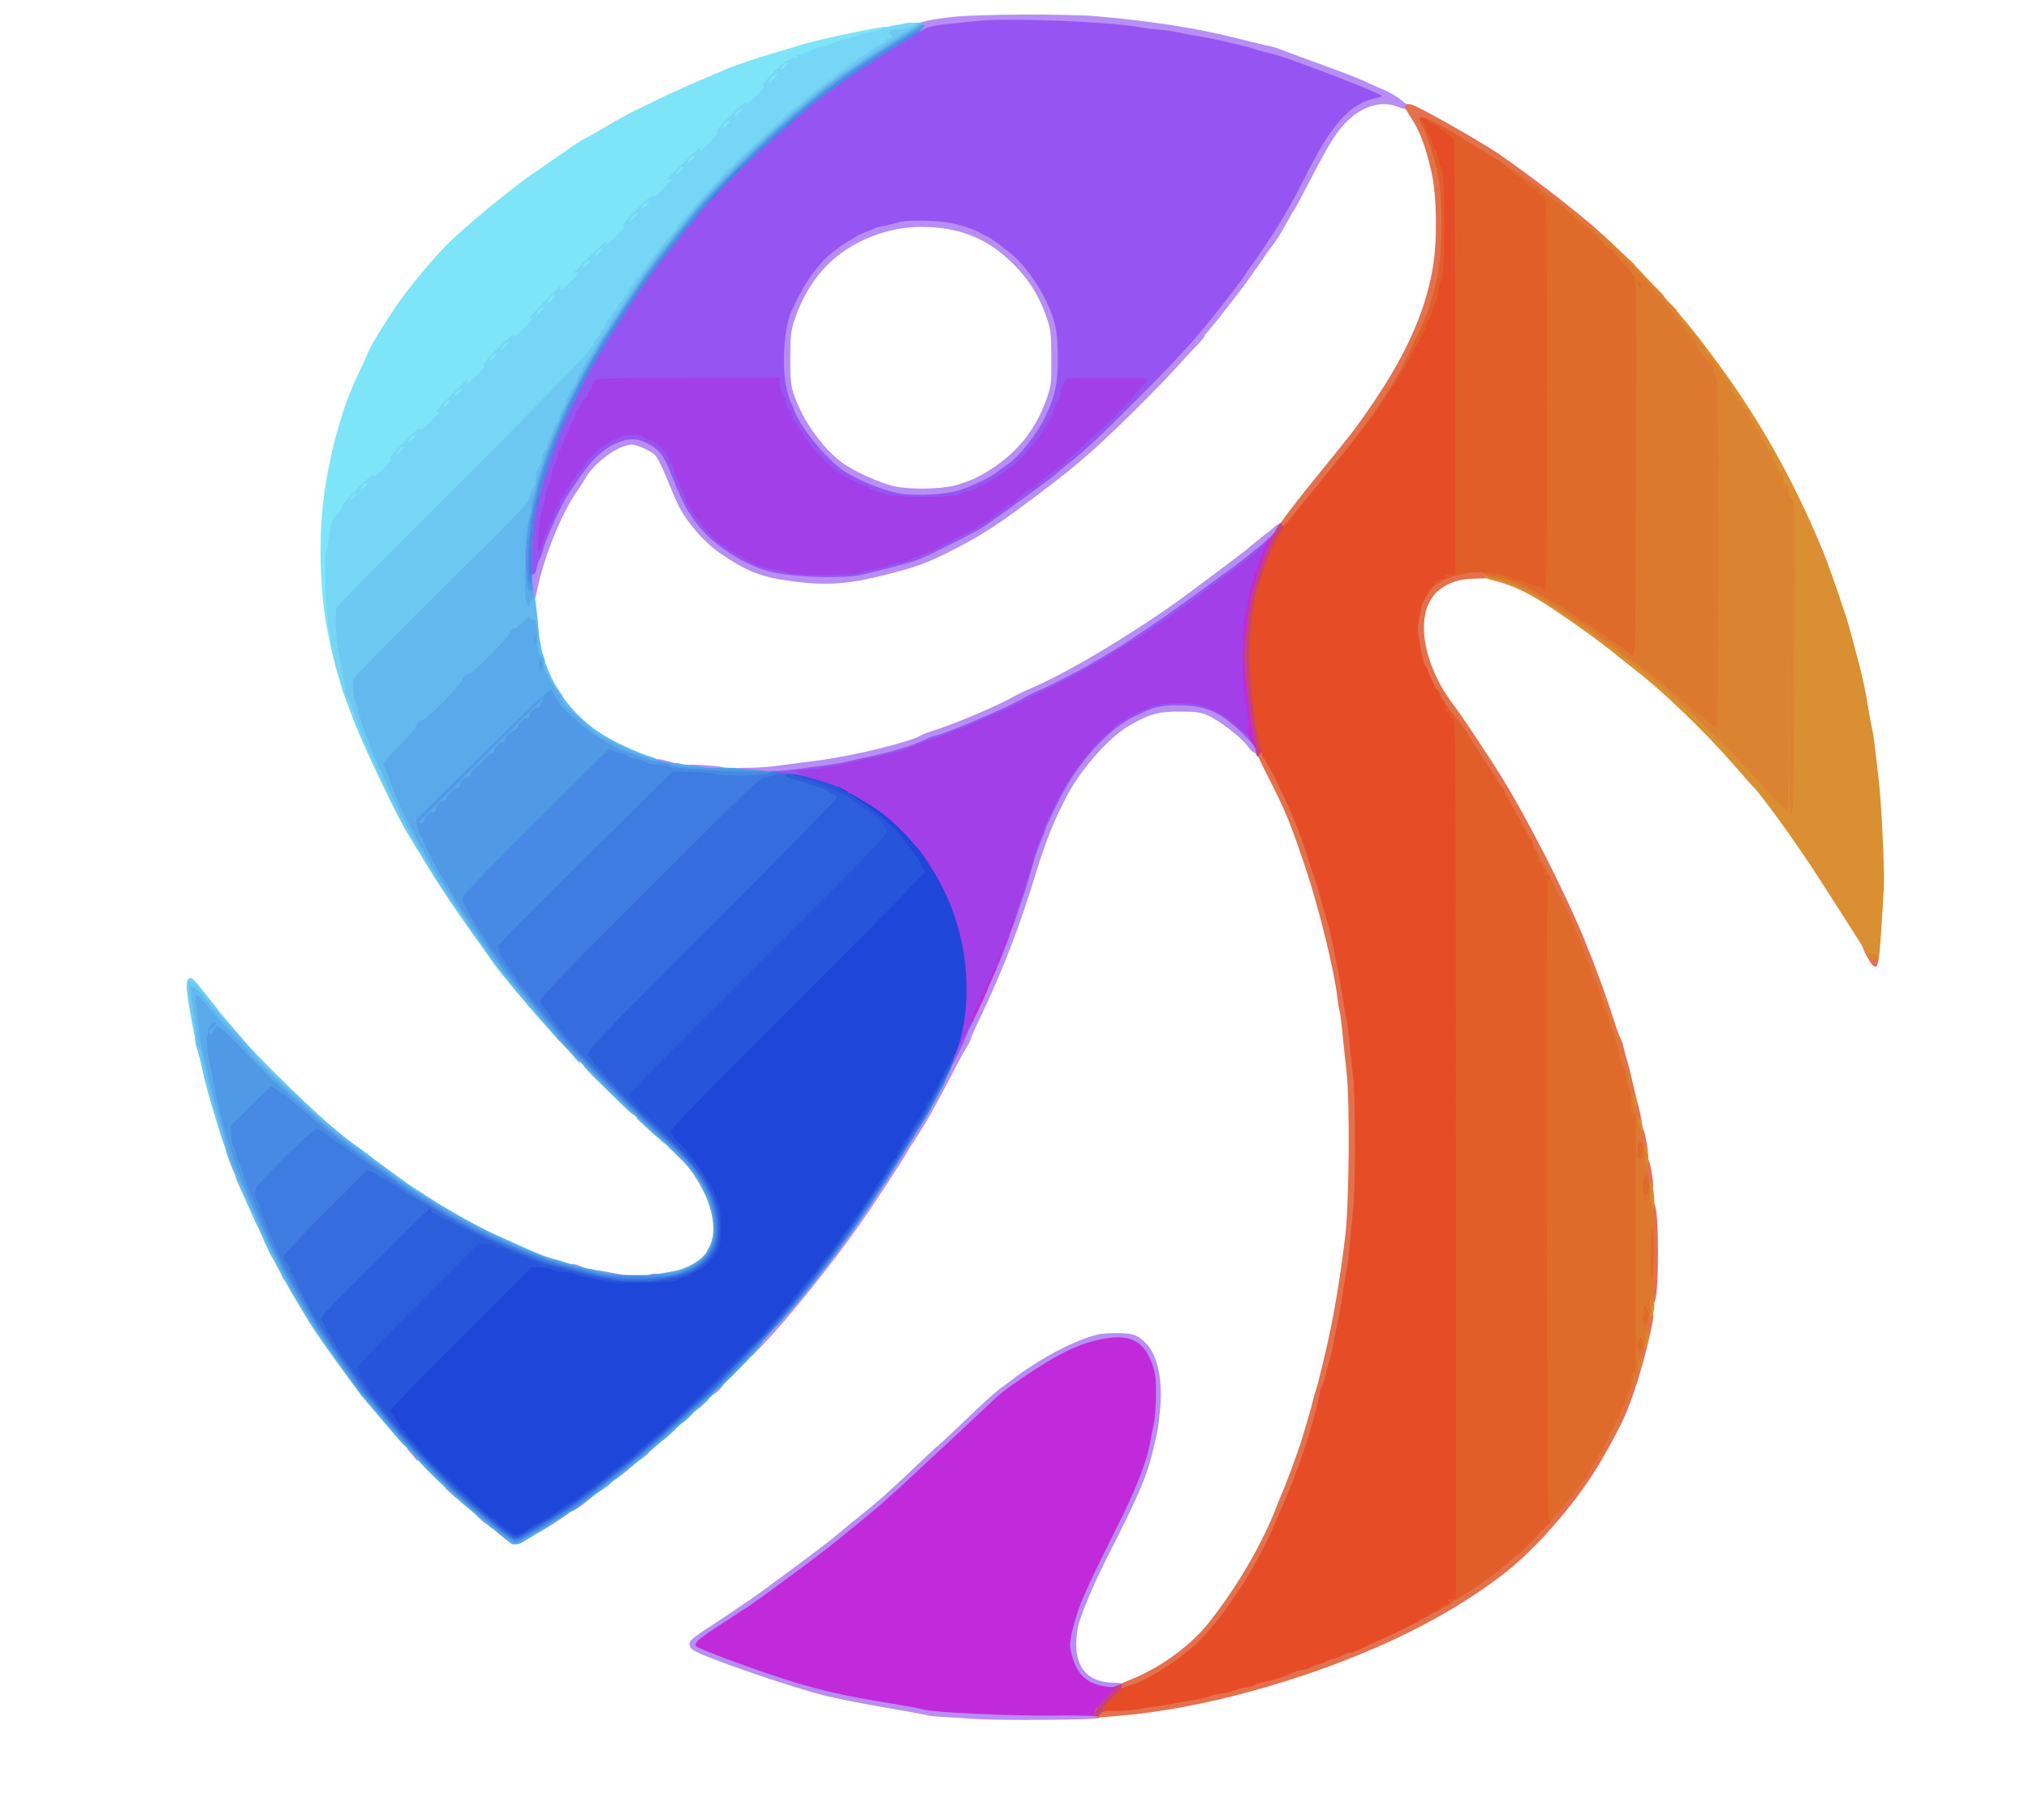 <svg xmlns="http://www.w3.org/2000/svg" version="1.1" xmlns:xlink="http://www.w3.org/1999/xlink" width="1280" height="1148"><svg class="img-fluid" id="SvgjsSvg1396" xmlns="http://www.w3.org/2000/svg" style="transform: matrix(1, 0, 0, 1, 8.938, 9.215); transform-origin: 50% 50%; cursor: move; max-height: none; transition: none;" width="1280" height="1148" viewBox="0 0 12800 11480"><g id="SvgjsG1395" fill="rgb(126,228,248)" style="transform: none;"><g style="transform: none;"><path id="SvgjsPath1394" d="M2002 4008 c-41 -185 -54 -276 -64 -446 -15 -258 1 -491 52 -737 33 -156 82 -325 125 -430 24 -60 29 -72 79 -178 25 -54 46 -100 46 -102 0 -10 108 -187 158 -260 92 -135 242 -315 347 -419 96 -95 394 -341 513 -423 31 -22 120 -83 197 -136 76 -54 143 -97 147 -97 4 0 47 -24 95 -52 156 -93 170 -100 433 -226 58 -27 150 -68 205 -91 55 -23 109 -46 120 -51 90 -41 229 -87 530 -175 74 -22 306 -74 420 -94 100 -18 100 -18 103 2 5 28 -24 47 -72 47 -23 0 -63 11 -91 25 -27 13 -65 25 -84 25 -18 0 -48 9 -65 19 -17 11 -53 22 -79 26 -26 4 -54 13 -61 21 -8 7 -25 16 -39 19 -15 4 -31 13 -38 21 -6 8 -19 14 -28 14 -9 0 -29 16 -44 35 -15 19 -34 35 -42 35 -8 0 -15 6 -15 13 0 16 -52 67 -68 67 -7 0 -12 6 -12 13 0 16 -111 127 -128 127 -7 0 -12 6 -12 13 0 16 -52 67 -68 67 -7 0 -12 6 -12 13 0 16 -42 57 -58 57 -7 0 -12 6 -12 13 0 16 -121 137 -138 137 -6 0 -12 6 -12 13 0 16 -42 57 -58 57 -7 0 -12 6 -12 13 0 16 -42 57 -58 57 -7 0 -12 6 -12 13 0 16 -121 137 -138 137 -6 0 -12 6 -12 13 0 16 -42 57 -58 57 -7 0 -12 5 -12 12 0 16 -51 68 -67 68 -7 0 -13 6 -13 13 0 16 -192 207 -208 207 -7 0 -12 6 -12 13 0 16 -42 57 -58 57 -7 0 -12 6 -12 13 0 16 -121 137 -138 137 -6 0 -12 6 -12 13 0 16 -42 57 -58 57 -7 0 -12 5 -12 12 0 16 -191 208 -207 208 -7 0 -13 6 -13 13 0 16 -52 67 -68 67 -7 0 -12 6 -12 13 0 16 -42 57 -58 57 -7 0 -12 6 -12 13 0 16 -121 137 -138 137 -6 0 -12 6 -12 13 0 16 -42 57 -58 57 -7 0 -12 6 -12 13 0 16 -42 57 -58 57 -7 0 -12 6 -12 13 0 16 -121 137 -138 137 -6 0 -12 6 -12 13 0 15 -122 137 -138 137 -7 0 -12 5 -12 12 0 17 -111 128 -127 128 -7 0 -13 5 -13 11 0 14 -55 69 -69 69 -6 0 -11 5 -11 10 0 17 -37 48 -61 52 -14 2 -25 12 -29 26 -3 12 -21 39 -41 60 -29 30 -38 50 -47 103 -7 37 -12 85 -12 108 0 23 -5 41 -11 41 -21 0 5 395 35 535 20 89 20 135 2 135 -9 0 -20 -30 -34 -92z"></path><path id="SvgjsPath1393" d="M5590 76 c0 -14 29 -26 68 -26 15 0 22 6 22 20 0 17 -7 20 -45 20 -32 0 -45 -4 -45 -14z"></path></g></g><g id="SvgjsG1392" fill="rgb(117,214,245)" style="transform: none;"><g style="transform: none;"><path id="SvgjsPath1391" d="M1166 6568 c-10 -38 -7 -48 14 -48 16 0 20 7 20 35 0 40 -24 49 -34 13z"></path><path id="SvgjsPath1390" d="M1136 6433 c-49 -252 -58 -334 -38 -350 21 -17 27 -11 128 117 82 103 83 105 56 108 -21 3 -34 -4 -59 -35 -18 -21 -33 -41 -33 -44 0 -4 -14 -22 -30 -39 l-31 -33 6 44 c4 24 13 77 21 118 18 95 18 141 0 141 -8 0 -17 -12 -20 -27z"></path><path id="SvgjsPath1389" d="M2529 5243 c-8 -16 -27 -47 -42 -70 -62 -93 -285 -561 -346 -723 -11 -30 -32 -86 -47 -125 -15 -38 -32 -92 -39 -120 -7 -27 -18 -63 -24 -80 -12 -35 -48 -244 -56 -330 -11 -112 -17 -408 -9 -402 5 3 10 -11 11 -31 2 -21 8 -68 15 -107 10 -60 17 -76 50 -109 21 -22 34 -43 28 -46 -5 -3 38 -53 95 -110 75 -75 105 -99 105 -85 0 15 14 5 60 -40 45 -45 57 -61 44 -63 -12 -3 11 -32 82 -103 70 -71 100 -95 104 -84 4 11 23 -2 69 -49 51 -51 59 -64 40 -59 -17 4 5 -24 81 -101 57 -58 106 -106 108 -106 3 0 2 10 -1 22 -4 15 14 1 59 -43 47 -46 60 -65 49 -69 -11 -4 13 -34 84 -104 71 -71 100 -94 103 -82 2 12 20 0 67 -48 51 -51 59 -64 40 -59 -17 4 5 -24 81 -101 57 -58 106 -106 108 -106 3 0 2 10 -1 22 -4 15 14 1 58 -42 36 -36 65 -65 65 -66 0 -1 -9 0 -20 3 -11 3 -20 4 -20 1 0 -2 48 -51 106 -108 77 -76 105 -98 101 -81 -5 19 8 11 59 -40 48 -47 60 -65 48 -67 -12 -3 11 -32 82 -103 70 -71 100 -95 104 -84 4 11 23 -2 69 -49 44 -45 58 -63 43 -59 -12 3 -22 4 -22 1 0 -2 48 -51 106 -108 77 -76 105 -98 101 -81 -5 19 8 11 59 -40 47 -46 60 -65 49 -69 -11 -4 14 -34 85 -105 72 -71 100 -94 100 -80 0 15 14 5 60 -40 45 -45 57 -61 44 -63 -21 -5 132 -162 158 -162 9 0 20 -5 23 -11 4 -6 13 -8 21 -5 7 3 16 0 20 -6 5 -7 2 -8 -7 -3 -8 5 -11 4 -6 -1 5 -5 12 -9 15 -9 23 -2 66 -18 78 -29 7 -8 35 -17 61 -21 26 -4 62 -15 78 -25 17 -10 49 -21 73 -23 23 -3 62 -15 85 -26 24 -12 60 -21 81 -21 21 0 53 -9 70 -19 19 -12 67 -23 121 -30 125 -15 127 -15 123 11 -4 27 -45 49 -105 56 -37 4 -43 8 -43 28 0 17 -6 24 -20 24 -11 0 -20 6 -20 14 0 8 -16 20 -35 26 -19 6 -35 16 -35 21 0 5 -7 9 -15 9 -8 0 -20 9 -27 20 -7 11 -21 20 -31 20 -9 0 -25 9 -34 20 -10 11 -23 20 -30 20 -7 0 -13 4 -13 8 0 5 -24 24 -52 42 -29 19 -57 40 -61 47 -4 7 -15 13 -22 13 -8 0 -15 4 -15 10 0 5 -11 15 -24 22 -21 12 -111 86 -158 130 -10 10 -21 18 -24 18 -3 0 -11 6 -18 13 -8 6 -46 41 -85 77 -40 36 -106 98 -148 138 -42 39 -80 72 -84 72 -5 0 -9 6 -9 14 0 7 -9 16 -20 19 -11 3 -20 12 -20 21 0 9 -6 16 -12 16 -13 0 -58 42 -58 53 0 3 -31 37 -68 75 -38 38 -99 107 -137 153 -37 46 -72 86 -77 87 -4 2 -8 10 -8 17 0 8 -6 18 -14 22 -14 8 -106 118 -106 127 0 3 -16 22 -35 43 -19 21 -35 42 -35 46 0 4 -9 17 -20 29 -11 12 -20 28 -20 35 0 7 -7 13 -15 13 -8 0 -15 6 -15 13 0 8 -9 22 -20 32 -11 10 -20 25 -20 34 0 9 -9 22 -20 29 -11 7 -20 19 -20 27 0 8 -4 15 -10 15 -5 0 -16 16 -24 35 -8 19 -20 35 -25 35 -6 0 -11 9 -11 20 0 11 -7 20 -15 20 -9 0 -18 13 -22 31 -3 17 -12 33 -19 36 -8 3 -14 11 -14 19 0 8 -9 22 -20 31 -11 10 -20 25 -20 35 0 9 -9 22 -20 28 -11 6 -20 19 -20 30 0 10 -8 25 -17 32 -10 8 -368 365 -795 794 l-778 779 0 80 c1 47 11 129 27 200 14 66 28 143 30 170 3 28 11 57 18 65 8 9 32 67 53 131 43 127 98 256 195 459 35 74 68 146 72 160 4 14 11 27 15 30 16 11 60 98 60 118 0 13 6 22 15 22 10 0 15 11 15 35 0 42 -12 45 -31 8z m-379 -2203 c13 -13 15 -20 7 -20 -14 0 -37 20 -37 32 0 13 9 9 30 -12z m77 -86 c-9 -9 -37 15 -37 33 0 10 6 8 22 -7 12 -11 19 -23 15 -26z m219 -205 c28 -29 28 -30 5 -21 -13 5 -28 18 -32 30 -11 29 -8 28 27 -9z m84 -97 c-15 -5 -37 15 -43 40 -5 18 -2 17 24 -8 17 -16 25 -30 19 -32z m220 -220 c-15 -5 -40 17 -40 36 0 12 6 10 26 -9 14 -13 20 -25 14 -27z m70 -70 c-15 -5 -40 17 -40 36 0 12 6 10 26 -9 14 -13 20 -25 14 -27z m220 -220 c-15 -5 -40 17 -40 36 0 12 6 10 26 -9 14 -13 20 -25 14 -27z m66 -53 c28 -29 28 -30 5 -21 -13 5 -28 18 -32 30 -11 29 -8 28 27 -9z m220 -220 c28 -29 28 -30 5 -21 -13 5 -28 18 -32 30 -11 29 -8 28 27 -9z m84 -97 c-15 -5 -40 17 -40 36 0 12 6 10 26 -9 14 -13 20 -25 14 -27z m220 -220 c-15 -5 -40 17 -40 36 0 12 6 10 26 -9 14 -13 20 -25 14 -27z m66 -53 c28 -29 28 -30 5 -21 -13 5 -28 18 -32 30 -11 29 -8 28 27 -9z m220 -220 c28 -29 28 -30 5 -21 -13 5 -28 18 -32 30 -11 29 -8 28 27 -9z m90 -97 c-9 -8 -46 20 -46 35 0 13 5 12 25 -7 14 -13 23 -25 21 -28z m214 -220 c-15 -5 -40 17 -40 36 0 12 6 10 26 -9 14 -13 20 -25 14 -27z m70 -70 c-15 -5 -40 17 -40 36 0 12 6 10 26 -9 14 -13 20 -25 14 -27z m219 -221 c-7 -2 -18 4 -26 15 -22 30 -15 39 13 13 16 -15 21 -25 13 -28z m67 -52 c28 -29 28 -30 5 -21 -13 5 -28 18 -32 30 -11 29 -8 28 27 -9z m220 -220 c28 -29 28 -30 5 -21 -13 5 -28 18 -32 30 -11 29 -8 28 27 -9z m84 -97 c-15 -5 -40 17 -40 36 0 12 6 10 26 -9 14 -13 20 -25 14 -27z"></path></g></g><g id="SvgjsG1388" fill="rgb(184,141,244)" style="transform: none;"><g style="transform: none;"><path id="SvgjsPath1387" d="M6065 10750 c-66 -5 -159 -11 -207 -13 -47 -3 -90 -7 -95 -10 -5 -3 -119 -24 -253 -47 -135 -22 -310 -57 -390 -76 -223 -56 -765 -242 -835 -288 -15 -10 -25 -26 -25 -41 0 -20 23 -39 138 -114 75 -49 142 -93 147 -98 6 -4 44 -30 85 -57 79 -52 520 -380 555 -413 11 -10 67 -56 125 -103 58 -46 118 -96 134 -110 86 -75 151 -135 246 -226 58 -56 121 -115 140 -130 19 -16 80 -72 135 -125 154 -148 222 -209 257 -235 18 -13 38 -27 43 -31 159 -125 339 -229 490 -283 77 -28 104 -33 190 -34 110 -1 142 10 196 65 71 72 105 229 89 404 -11 119 -14 138 -37 235 -45 196 -85 291 -300 715 -75 146 -149 322 -177 414 -9 30 -16 89 -16 130 1 157 79 238 233 242 55 2 67 5 67 18 0 29 -22 41 -77 41 -154 0 -238 -57 -277 -190 -9 -29 -16 -77 -16 -106 0 -80 35 -218 80 -319 5 -11 22 -51 39 -90 16 -38 91 -191 165 -339 136 -269 203 -442 226 -578 4 -29 14 -75 20 -103 6 -27 12 -92 12 -145 2 -173 -64 -303 -167 -329 -107 -27 -330 56 -546 201 -166 113 -203 140 -259 193 -212 200 -270 255 -309 290 -25 22 -115 106 -200 186 -86 81 -208 189 -271 241 -63 51 -151 123 -195 159 -199 163 -555 418 -802 575 -35 21 -63 42 -63 45 0 14 383 154 595 218 172 52 342 90 565 126 118 19 229 39 245 45 60 19 561 42 820 37 138 -2 256 -2 263 0 20 8 14 40 -10 48 -32 11 -627 15 -773 5z"></path><path id="SvgjsPath1386" d="M3092 9610 c-66 -52 -70 -60 -30 -60 22 0 39 7 48 20 8 11 20 20 27 20 8 0 13 12 13 30 0 17 -2 30 -4 30 -2 0 -27 -18 -54 -40z"></path><path id="SvgjsPath1385" d="M3270 9565 c0 -20 5 -25 25 -25 15 0 25 -6 25 -15 0 -8 11 -17 25 -21 14 -3 25 -10 25 -15 0 -5 14 -9 30 -9 23 0 30 -4 30 -20 0 -16 7 -20 35 -20 19 0 35 3 35 8 0 10 -208 142 -224 142 -3 0 -6 -11 -6 -25z"></path><path id="SvgjsPath1384" d="M2943 9492 c-41 -36 -41 -42 -3 -42 33 0 44 15 38 50 -3 21 -4 21 -35 -8z"></path><path id="SvgjsPath1383" d="M3510 9419 c0 -22 36 -58 58 -59 6 0 12 -4 12 -10 0 -5 17 -10 38 -10 l37 1 -35 30 c-38 34 -91 69 -102 69 -5 0 -8 -9 -8 -21z"></path><path id="SvgjsPath1382" d="M2748 9320 l-33 -29 38 -1 c35 0 37 2 37 30 0 17 -2 30 -5 30 -3 0 -19 -13 -37 -30z"></path><path id="SvgjsPath1381" d="M3700 9281 c0 -29 3 -31 36 -31 39 0 38 9 -6 40 l-30 21 0 -30z"></path><path id="SvgjsPath1380" d="M3790 9211 c0 -26 4 -31 25 -31 18 0 25 -5 25 -20 0 -17 7 -20 38 -20 l37 1 -35 30 c-19 17 -47 39 -62 50 l-28 20 0 -30z"></path><path id="SvgjsPath1379" d="M2512 9085 l-33 -40 27 -3 c35 -5 46 8 42 49 l-3 34 -33 -40z"></path><path id="SvgjsPath1378" d="M3940 9091 c0 -29 3 -31 36 -31 39 0 38 9 -6 40 l-30 21 0 -30z"></path><path id="SvgjsPath1377" d="M4100 8950 c0 -28 2 -30 38 -30 l37 0 -32 30 c-18 17 -34 30 -37 30 -4 0 -6 -13 -6 -30z"></path><path id="SvgjsPath1376" d="M4210 8850 c0 -28 3 -30 37 -30 l37 0 -29 30 c-16 17 -32 30 -37 30 -4 0 -8 -13 -8 -30z"></path><path id="SvgjsPath1375" d="M4290 8783 c0 -38 16 -53 59 -53 34 0 34 0 15 21 -10 12 -31 30 -46 41 l-28 19 0 -28z"></path><path id="SvgjsPath1374" d="M4400 8682 c0 -36 16 -52 52 -52 28 0 28 1 13 24 -9 14 -27 32 -41 41 -23 15 -24 15 -24 -13z"></path><path id="SvgjsPath1373" d="M4650 8431 c0 -38 20 -66 160 -221 149 -166 182 -207 373 -460 87 -116 272 -394 397 -595 51 -82 107 -172 125 -200 49 -77 275 -529 275 -551 0 -2 24 -55 54 -117 29 -62 68 -146 85 -187 18 -41 36 -84 41 -95 23 -50 90 -221 90 -228 0 -5 6 -23 14 -40 8 -18 19 -48 25 -67 5 -19 20 -62 32 -95 22 -62 50 -152 74 -240 17 -60 41 -129 60 -172 8 -17 15 -34 15 -38 0 -18 108 -240 151 -308 117 -191 275 -351 414 -420 130 -64 165 -72 320 -71 117 1 149 5 194 22 89 35 158 83 237 163 70 73 74 79 74 123 0 25 -4 46 -10 46 -5 0 -10 -4 -10 -9 0 -5 -8 -12 -17 -16 -10 -3 -30 -23 -44 -44 -35 -50 -179 -161 -249 -191 -47 -20 -72 -24 -175 -24 -136 -1 -190 14 -320 88 -120 68 -296 264 -384 426 -85 158 -138 288 -202 495 -110 357 -210 618 -359 930 -26 55 -51 111 -55 125 -4 14 -15 36 -25 50 -9 14 -49 86 -87 160 -107 206 -175 328 -230 410 -27 41 -56 86 -63 100 -22 42 -209 328 -295 450 -170 243 -459 602 -607 755 l-77 80 -1 -34z"></path><path id="SvgjsPath1372" d="M3728 7968 c-47 -8 -58 -14 -58 -29 0 -22 3 -22 67 -10 26 5 65 12 86 16 23 4 37 11 37 20 0 17 -42 18 -132 3z"></path><path id="SvgjsPath1371" d="M3990 7966 c0 -13 28 -26 58 -26 6 0 12 9 12 20 0 16 -7 20 -35 20 -23 0 -35 -5 -35 -14z"></path><path id="SvgjsPath1370" d="M3523 7923 c-18 -7 -16 -43 2 -43 25 0 85 28 85 39 0 11 -64 14 -87 4z"></path><path id="SvgjsPath1369" d="M4344 7413 c-10 -21 -27 -50 -37 -65 l-18 -28 30 0 c22 0 31 5 31 16 0 8 7 22 15 30 16 16 21 84 7 84 -5 0 -17 -17 -28 -37z"></path><path id="SvgjsPath1368" d="M4196 7210 l-58 -60 32 0 c31 0 60 19 60 39 0 6 7 11 15 11 10 0 15 11 15 35 0 19 -1 35 -2 35 -2 -1 -29 -28 -62 -60z"></path><path id="SvgjsPath1367" d="M4628 4793 c-60 -3 -68 -6 -68 -23 0 -18 7 -20 88 -20 48 0 132 -7 187 -15 55 -8 159 -21 230 -30 222 -28 588 -117 660 -161 11 -7 49 -21 85 -32 124 -39 396 -154 483 -204 27 -16 76 -40 110 -54 225 -95 600 -316 927 -547 69 -49 444 -330 450 -337 3 -4 41 -35 85 -70 44 -34 82 -65 85 -69 3 -3 15 -12 28 -19 21 -12 22 -10 22 20 0 51 -23 81 -125 161 -33 26 -67 53 -75 61 -8 7 -125 94 -260 192 -274 200 -489 346 -643 435 -33 19 -73 42 -90 53 -62 36 -257 136 -316 160 -33 14 -83 39 -111 56 -87 52 -510 230 -545 230 -9 0 -37 11 -63 24 -69 34 -191 72 -322 100 -63 14 -144 31 -180 40 -36 8 -108 20 -160 26 -52 6 -125 16 -162 21 -64 9 -173 9 -320 2z"></path><path id="SvgjsPath1366" d="M4288 4773 c-30 -3 -38 -8 -38 -25 0 -20 3 -20 103 -14 123 9 147 14 147 32 0 11 -19 14 -87 12 -49 -1 -105 -3 -125 -5z"></path><path id="SvgjsPath1365" d="M4073 4743 c-16 -3 -23 -11 -23 -28 0 -25 0 -25 88 -3 24 6 42 17 42 24 0 14 -54 17 -107 7z"></path><path id="SvgjsPath1364" d="M3247 3663 c-19 -123 -20 -163 -4 -163 11 0 18 -13 23 -37 3 -21 12 -47 19 -58 7 -11 16 -35 20 -54 13 -60 117 -291 158 -352 13 -19 47 -69 75 -111 101 -147 192 -216 314 -239 58 -11 74 -10 117 4 114 36 152 78 210 227 34 88 91 211 101 220 3 3 18 25 34 50 90 139 292 280 473 330 143 39 425 49 548 19 22 -6 65 -16 95 -24 89 -21 202 -52 240 -66 50 -17 345 -165 405 -202 53 -33 457 -326 465 -337 3 -4 33 -30 67 -57 131 -105 186 -156 428 -398 328 -327 409 -419 662 -750 5 -5 22 -30 38 -55 17 -25 34 -49 38 -55 26 -31 134 -193 181 -270 68 -113 97 -166 182 -334 133 -260 231 -381 352 -430 l33 -14 -43 -19 c-57 -26 -172 -70 -318 -123 -19 -7 -73 -27 -120 -45 -47 -17 -110 -37 -140 -44 -30 -7 -71 -18 -90 -24 -74 -25 -257 -67 -376 -87 -44 -7 -98 -18 -120 -23 -21 -6 -75 -13 -119 -17 -44 -3 -102 -11 -130 -16 -176 -33 -765 -58 -947 -40 -68 7 -165 17 -217 22 -63 6 -105 16 -126 29 -18 11 -46 20 -64 20 -29 0 -31 -3 -31 -34 0 -18 6 -38 13 -43 24 -19 104 -35 232 -49 156 -17 719 -19 898 -4 348 30 640 75 902 142 88 22 178 44 201 48 22 5 56 16 75 24 19 8 124 47 234 87 110 39 232 86 270 103 39 18 101 46 139 62 38 16 85 44 104 61 19 18 38 30 43 27 5 -3 9 7 9 21 0 19 -4 24 -12 18 -7 -4 -15 -8 -18 -8 -3 -1 -29 -9 -58 -19 -116 -39 -254 22 -358 159 -44 58 -91 140 -184 320 -45 88 -87 167 -94 175 -12 17 -26 41 -69 120 -16 30 -44 73 -61 95 -17 22 -45 60 -61 85 -16 25 -43 64 -60 86 -16 23 -37 52 -45 64 -28 42 -242 315 -256 326 -8 6 -14 16 -14 21 0 6 -22 32 -48 59 -27 27 -73 76 -102 109 -125 142 -458 471 -586 580 -122 104 -146 124 -264 213 -287 219 -393 289 -585 387 -166 85 -235 110 -435 160 -229 58 -363 67 -575 40 -202 -26 -296 -63 -466 -181 -79 -56 -160 -141 -221 -234 -37 -58 -42 -68 -115 -245 -24 -60 -56 -122 -70 -137 -14 -14 -52 -36 -85 -49 -58 -21 -61 -22 -112 -6 -82 26 -203 127 -243 202 -9 17 -36 58 -60 93 -90 130 -200 402 -240 595 -13 67 -21 87 -34 87 -11 0 -18 -12 -22 -37z"></path><path id="SvgjsPath1363" d="M5575 3053 c-103 -14 -265 -77 -365 -141 -112 -72 -285 -283 -323 -396 -5 -17 -13 -36 -18 -41 -4 -6 -16 -44 -26 -85 -34 -142 -19 -434 29 -545 65 -149 145 -272 230 -350 55 -52 191 -138 243 -155 22 -7 45 -16 50 -20 6 -5 35 -13 65 -18 30 -6 68 -15 83 -21 16 -6 98 -11 186 -11 126 0 173 4 237 20 77 20 133 41 164 60 8 6 25 14 38 20 34 15 162 112 198 151 65 69 136 173 173 253 64 137 74 188 75 386 1 194 -12 265 -76 400 -53 112 -165 255 -241 307 -23 15 -44 30 -47 33 -42 42 -191 114 -290 139 -64 17 -107 21 -217 20 -76 -1 -151 -4 -168 -6z m359 -83 c43 -12 102 -33 130 -47 228 -115 374 -279 452 -508 26 -75 28 -90 27 -250 -1 -154 -4 -177 -26 -245 -49 -145 -120 -257 -226 -359 -158 -153 -332 -221 -565 -222 -166 -1 -337 51 -481 146 -150 99 -261 253 -325 450 -20 60 -23 91 -24 230 -1 171 5 201 62 325 56 122 163 259 261 333 67 52 245 133 333 152 100 21 289 19 382 -5z"></path><path id="SvgjsPath1362" d="M4010 1605 c0 -33 2 -35 35 -35 33 0 35 2 35 35 0 33 -2 35 -35 35 -33 0 -35 -2 -35 -35z"></path><path id="SvgjsPath1361" d="M4070 1525 c0 -24 5 -35 14 -35 8 0 16 -10 18 -22 2 -15 11 -24 26 -26 16 -3 22 -10 22 -28 0 -13 5 -24 10 -24 6 0 10 -7 10 -15 0 -10 10 -15 30 -15 28 0 30 -3 30 -35 0 -33 2 -35 35 -35 33 0 35 2 35 35 0 32 -2 35 -30 35 -28 0 -30 3 -30 35 0 19 -4 35 -10 35 -5 0 -10 7 -10 15 0 8 -9 15 -20 15 -15 0 -20 7 -20 26 0 17 -6 28 -20 31 -11 3 -20 14 -20 24 0 15 -7 19 -35 19 -33 0 -35 -2 -35 -35z"></path><path id="SvgjsPath1360" d="M4320 1219 c0 -17 6 -37 14 -45 8 -8 28 -14 45 -14 28 0 31 3 31 31 0 17 -6 37 -14 45 -8 8 -28 14 -45 14 -28 0 -31 -3 -31 -31z"></path><path id="SvgjsPath1359" d="M4420 1110 c0 -42 27 -70 67 -70 31 0 33 2 33 33 0 40 -28 67 -70 67 -27 0 -30 -3 -30 -30z"></path><path id="SvgjsPath1358" d="M4552 973 c2 -31 7 -39 26 -41 12 -2 22 -10 22 -18 0 -18 24 -44 39 -44 6 0 11 -7 11 -15 0 -10 11 -15 35 -15 33 0 35 2 35 35 0 24 -5 35 -15 35 -8 0 -15 5 -15 11 0 15 -26 39 -44 39 -8 0 -16 10 -18 23 -2 18 -10 23 -41 25 l-38 3 3 -38z"></path><path id="SvgjsPath1357" d="M4740 795 c0 -33 2 -35 35 -35 33 0 35 2 35 35 0 33 -2 35 -35 35 -33 0 -35 -2 -35 -35z"></path><path id="SvgjsPath1356" d="M4822 723 c3 -36 5 -38 41 -41 l38 -3 -3 38 c-3 36 -5 38 -41 41 l-38 3 3 -38z"></path><path id="SvgjsPath1355" d="M4910 645 c0 -30 3 -35 24 -35 18 0 25 -6 28 -22 2 -18 11 -24 36 -26 26 -3 32 -7 32 -28 0 -21 5 -24 35 -24 33 0 35 2 35 35 0 32 -2 35 -29 35 -25 0 -30 4 -33 28 -2 21 -9 28 -30 30 -20 2 -28 9 -28 23 0 15 -7 19 -35 19 -33 0 -35 -2 -35 -35z"></path><path id="SvgjsPath1354" d="M5150 455 c0 -33 2 -35 35 -35 33 0 35 2 35 35 0 33 -2 35 -35 35 -33 0 -35 -2 -35 -35z"></path><path id="SvgjsPath1353" d="M5290 355 c0 -33 2 -35 35 -35 33 0 35 2 35 35 0 33 -2 35 -35 35 -33 0 -35 -2 -35 -35z"></path></g></g><g id="SvgjsG1352" fill="rgb(109,200,242)" style="transform: none;"><g style="transform: none;"><path id="SvgjsPath1351" d="M1696 7971 c-3 -4 -10 -20 -15 -35 -10 -24 -8 -26 14 -26 22 0 25 4 25 35 0 33 -12 46 -24 26z"></path><path id="SvgjsPath1350" d="M1608 7803 c-12 -27 -25 -56 -30 -65 -6 -15 -2 -18 17 -18 15 0 25 6 25 14 0 8 5 16 11 18 6 2 13 25 16 51 7 62 -11 62 -39 0z"></path><path id="SvgjsPath1349" d="M1523 7618 c-6 -13 -20 -43 -31 -68 -28 -63 -71 -159 -87 -195 -12 -26 -12 -30 1 -33 28 -7 43 7 55 50 7 24 16 45 19 48 11 8 30 71 30 96 0 14 6 24 14 24 15 0 26 30 26 73 0 33 -13 35 -27 5z"></path><path id="SvgjsPath1348" d="M2230 7235 c0 -8 -9 -15 -20 -15 -11 0 -20 -4 -20 -10 0 -5 -7 -10 -15 -10 -8 0 -15 -7 -15 -15 0 -8 -9 -15 -20 -15 -16 0 -20 -7 -20 -30 l0 -31 61 43 c33 24 75 55 92 70 l32 27 -37 1 c-27 0 -38 -4 -38 -15z"></path><path id="SvgjsPath1347" d="M1297 7048 c-72 -233 -91 -304 -119 -433 -5 -27 -16 -68 -24 -90 -8 -23 -14 -56 -14 -75 0 -19 -5 -54 -10 -77 -6 -24 -16 -88 -24 -143 -23 -164 -7 -178 81 -69 32 40 94 113 137 163 44 50 102 118 130 151 103 122 468 475 594 575 28 23 52 44 52 46 0 2 -16 4 -35 4 -24 0 -35 -5 -35 -14 0 -8 -10 -16 -22 -18 -15 -2 -24 -11 -26 -25 -2 -16 -10 -23 -25 -23 -11 0 -35 -13 -51 -29 -17 -16 -60 -56 -96 -89 -268 -244 -359 -336 -360 -365 -1 -7 -13 -21 -27 -32 -14 -11 -35 -30 -47 -43 -11 -13 -44 -47 -71 -75 -28 -29 -70 -77 -94 -107 -25 -30 -48 -59 -51 -63 -4 -5 -1 25 6 65 7 40 13 96 13 125 1 28 7 64 15 80 8 15 24 73 36 128 26 118 86 344 106 398 8 21 17 65 21 98 5 47 3 59 -8 59 -10 0 -27 -41 -52 -122z"></path><path id="SvgjsPath1346" d="M3150 6140 c-51 -60 -107 -129 -124 -154 -17 -25 -79 -112 -137 -193 -147 -206 -260 -379 -373 -576 -53 -92 -96 -169 -96 -172 0 -2 -30 -66 -66 -142 -98 -206 -152 -334 -196 -462 -21 -64 -46 -123 -54 -132 -8 -9 -17 -39 -18 -65 -2 -27 -16 -105 -31 -174 -27 -127 -36 -302 -17 -336 5 -9 363 -370 795 -802 433 -433 787 -795 787 -804 0 -10 9 -22 20 -28 11 -6 20 -19 20 -28 0 -10 9 -25 20 -35 11 -9 20 -23 20 -31 0 -8 6 -16 14 -19 7 -3 16 -19 19 -36 4 -18 13 -31 22 -31 8 0 15 -9 15 -20 0 -11 5 -20 11 -20 5 0 17 -16 25 -35 8 -19 19 -35 24 -35 6 0 10 -7 10 -15 0 -8 9 -20 20 -27 11 -7 20 -20 20 -29 0 -9 9 -24 20 -34 11 -10 20 -24 20 -32 0 -7 7 -13 15 -13 8 0 15 -6 15 -13 0 -7 9 -23 20 -35 11 -12 20 -25 20 -29 0 -4 16 -25 35 -46 19 -21 35 -40 35 -43 0 -9 92 -119 106 -127 8 -4 14 -14 14 -22 0 -7 4 -15 8 -17 5 -2 40 -41 77 -87 38 -46 99 -115 137 -153 37 -38 68 -73 68 -76 0 -11 47 -52 58 -52 5 0 12 -9 15 -20 3 -11 12 -20 21 -20 9 0 16 -7 16 -15 0 -8 4 -15 9 -15 4 0 42 -33 84 -72 42 -40 108 -102 148 -138 39 -36 77 -71 85 -77 7 -7 15 -13 18 -13 3 0 14 -8 24 -18 47 -44 137 -118 158 -130 13 -7 24 -17 24 -22 0 -6 7 -10 15 -10 7 0 18 -6 22 -13 4 -7 32 -28 61 -47 28 -18 52 -37 52 -42 0 -4 6 -8 13 -8 7 0 20 -9 30 -20 9 -11 25 -20 34 -20 10 0 24 -9 31 -20 7 -11 19 -20 27 -20 8 0 15 -4 15 -9 0 -5 16 -15 35 -21 19 -6 35 -18 35 -26 0 -8 9 -14 20 -14 21 0 27 -15 10 -25 -21 -13 12 -37 44 -32 34 5 83 -9 107 -29 21 -18 59 -18 59 0 0 15 -67 76 -84 76 -16 0 -403 257 -491 327 -16 13 -35 27 -40 31 -26 18 -171 137 -180 146 -5 6 -26 24 -45 40 -164 135 -471 441 -585 581 -42 53 -56 69 -92 109 -13 14 -23 29 -23 35 0 5 -7 11 -15 15 -8 3 -15 12 -15 20 0 9 -9 20 -20 26 -11 6 -20 17 -20 25 0 8 -4 15 -9 15 -4 0 -21 19 -37 42 -16 24 -31 45 -34 48 -24 24 -210 297 -210 309 0 4 -9 16 -20 26 -11 10 -20 22 -20 27 0 4 -15 30 -32 56 -48 70 -57 84 -70 112 -7 14 -27 46 -45 72 -18 26 -33 53 -33 59 0 6 -9 22 -20 36 -11 14 -20 34 -20 44 0 9 -4 19 -8 21 -11 4 -62 105 -62 121 0 7 -9 23 -20 37 -11 14 -20 37 -20 51 0 15 -6 29 -14 32 -8 3 -17 21 -21 39 -4 18 -13 40 -20 48 -7 8 -15 31 -19 51 -4 21 -13 42 -21 49 -8 7 -15 26 -15 42 0 16 -9 41 -20 55 -13 17 -20 41 -20 71 0 29 -5 49 -16 56 -8 7 -18 31 -21 54 -5 40 -31 67 -559 590 -533 528 -554 550 -554 586 0 20 6 49 14 64 7 15 16 45 20 67 9 51 69 210 134 355 14 30 46 104 73 163 27 59 65 138 85 175 70 128 197 347 224 387 15 22 63 94 106 160 43 66 107 159 141 207 38 52 63 98 63 113 0 17 5 25 18 25 18 0 62 49 62 69 0 5 7 11 15 15 9 3 15 18 15 36 0 25 4 30 25 30 22 0 25 4 25 35 0 32 2 35 30 35 28 0 30 3 30 35 0 19 -2 35 -3 35 -2 0 -46 -49 -97 -110z"></path><path id="SvgjsPath1345" d="M3990 4696 c0 -23 2 -24 35 -13 19 6 35 16 35 24 0 8 -13 13 -35 13 -30 0 -35 -3 -35 -24z"></path><path id="SvgjsPath1344" d="M3880 4655 c0 -24 1 -25 32 -12 46 19 48 37 4 37 -32 0 -36 -3 -36 -25z"></path><path id="SvgjsPath1343" d="M3660 4550 c0 -15 -7 -20 -25 -20 -21 0 -25 -5 -25 -31 l0 -31 28 22 c15 11 42 31 59 43 42 28 41 37 -2 37 -28 0 -35 -4 -35 -20z"></path><path id="SvgjsPath1342" d="M3461 4384 c-22 -27 -29 -94 -11 -94 6 0 10 4 10 9 0 4 18 29 40 54 22 25 40 48 40 51 0 3 -13 6 -29 6 -20 0 -36 -9 -50 -26z"></path><path id="SvgjsPath1341" d="M3351 4205 c-32 -68 -41 -135 -18 -135 6 0 23 28 36 63 13 34 35 79 48 100 l23 37 -29 0 c-25 0 -32 -7 -60 -65z"></path><path id="SvgjsPath1340" d="M3286 4028 c-3 -13 -6 -44 -6 -70 0 -36 4 -48 15 -48 14 0 18 10 29 75 2 17 8 38 11 48 6 13 2 17 -18 17 -17 0 -26 -7 -31 -22z"></path></g></g><g id="SvgjsG1339" fill="rgb(99,185,238)" style="transform: none;"><g style="transform: none;"><path id="SvgjsPath1338" d="M3114 9625 l-29 -25 38 0 c33 0 37 3 37 25 0 31 -9 31 -46 0z"></path><path id="SvgjsPath1337" d="M3220 9595 c0 -16 6 -25 15 -25 8 0 15 -4 15 -10 0 -5 16 -10 35 -10 19 0 35 3 35 8 0 7 -82 62 -94 62 -3 0 -6 -11 -6 -25z"></path><path id="SvgjsPath1336" d="M2980 9520 l-35 -29 38 -1 c35 0 37 2 37 30 0 17 -1 30 -3 30 -1 0 -18 -13 -37 -30z"></path><path id="SvgjsPath1335" d="M2814 9378 c-97 -85 -93 -78 -51 -78 34 0 37 2 37 30 0 28 3 30 35 30 32 0 35 2 35 30 0 17 -2 30 -4 30 -2 0 -25 -19 -52 -42z"></path><path id="SvgjsPath1334" d="M2381 8935 c-51 -61 -115 -136 -142 -167 -27 -31 -49 -59 -49 -63 0 -3 15 -5 33 -3 27 2 33 8 35 31 2 19 9 27 23 27 14 0 19 7 19 25 0 18 5 25 20 25 16 0 20 7 20 30 0 25 4 30 23 30 31 0 47 18 47 52 0 23 4 28 24 28 32 0 48 22 44 61 -3 33 -4 33 -97 -76z"></path><path id="SvgjsPath1333" d="M4080 8970 c0 -27 3 -30 30 -30 27 0 29 2 19 19 -7 10 -20 23 -30 30 -17 10 -19 8 -19 -19z"></path><path id="SvgjsPath1332" d="M4192 8869 c3 -32 6 -34 43 -37 l39 -3 -24 23 c-14 13 -33 30 -43 38 -17 13 -18 11 -15 -21z"></path><path id="SvgjsPath1331" d="M4320 8751 c0 -29 3 -31 36 -31 39 0 38 9 -6 40 l-30 21 0 -30z"></path><path id="SvgjsPath1330" d="M2095 8580 c-106 -142 -207 -288 -244 -350 -18 -30 -52 -86 -75 -125 -35 -57 -89 -155 -147 -265 -27 -52 -87 -180 -125 -270 -25 -58 -49 -114 -54 -125 -4 -11 -23 -51 -40 -90 -51 -112 -66 -154 -94 -265 -7 -30 -21 -80 -30 -110 -30 -104 -106 -408 -106 -427 0 -11 -7 -28 -15 -39 -8 -10 -15 -40 -15 -66 0 -26 -9 -106 -21 -178 -12 -72 -19 -134 -16 -136 14 -14 46 12 97 78 30 39 83 101 118 137 107 112 156 166 192 215 19 25 102 108 184 184 82 75 156 144 165 153 47 46 181 156 295 239 277 205 322 238 361 262 22 14 78 50 125 80 101 65 291 171 369 205 48 21 121 54 206 93 11 5 46 20 78 34 31 14 57 30 57 35 0 17 -67 13 -84 -4 -8 -8 -24 -15 -35 -15 -12 0 -21 -4 -21 -9 0 -5 -16 -12 -35 -15 -19 -4 -35 -11 -35 -16 0 -6 -7 -10 -16 -10 -25 0 -245 -103 -355 -167 -189 -110 -323 -194 -434 -276 -225 -165 -411 -306 -446 -339 -19 -18 -94 -86 -166 -150 -147 -132 -293 -277 -293 -291 0 -5 -45 -54 -99 -108 -55 -55 -114 -116 -131 -137 -19 -22 -29 -29 -25 -17 4 11 9 47 12 80 2 33 15 105 28 160 13 55 33 141 45 190 19 82 33 133 76 279 8 26 14 56 14 65 0 27 37 135 69 203 16 34 74 164 127 288 121 278 287 586 418 771 25 37 46 69 46 72 0 3 11 18 25 33 14 15 25 33 25 40 0 8 5 14 10 14 6 0 10 9 10 20 0 11 7 20 15 20 8 0 15 9 15 20 0 11 7 20 15 20 20 0 37 35 33 73 -3 31 -5 30 -73 -63z"></path><path id="SvgjsPath1329" d="M4080 7956 c0 -14 11 -18 93 -32 32 -5 37 -4 37 14 0 15 -9 21 -46 26 -69 9 -84 8 -84 -8z"></path><path id="SvgjsPath1328" d="M3610 7930 c0 -21 10 -24 48 -14 36 10 27 34 -13 34 -28 0 -35 -4 -35 -20z"></path><path id="SvgjsPath1327" d="M3408 7893 c-20 -5 -25 -43 -7 -43 29 0 89 25 89 37 0 13 -44 16 -82 6z"></path><path id="SvgjsPath1326" d="M4370 7802 c0 -4 6 -16 14 -27 7 -11 17 -35 21 -52 9 -45 35 -44 35 2 0 19 -4 35 -10 35 -5 0 -10 11 -10 25 0 20 -5 25 -25 25 -14 0 -25 -3 -25 -8z"></path><path id="SvgjsPath1325" d="M4406 7588 c-10 -38 -7 -48 14 -48 16 0 20 7 20 35 0 40 -24 49 -34 13z"></path><path id="SvgjsPath1324" d="M4291 7320 c-19 -25 -39 -51 -44 -57 -7 -10 -2 -13 22 -13 38 0 64 35 59 82 l-3 32 -34 -44z"></path><path id="SvgjsPath1323" d="M4160 7170 l-35 -29 38 -1 c35 0 37 2 37 30 0 17 -1 30 -3 30 -1 0 -18 -13 -37 -30z"></path><path id="SvgjsPath1322" d="M4056 7080 c-33 -29 -76 -67 -95 -86 l-36 -34 35 0 c40 0 80 35 80 69 0 16 6 21 29 21 35 0 53 20 49 55 -3 27 -3 27 -62 -25z"></path><path id="SvgjsPath1321" d="M3745 6788 c-169 -166 -170 -168 -135 -168 32 0 48 13 173 138 123 123 138 142 135 168 -3 28 -11 22 -173 -138z"></path><path id="SvgjsPath1320" d="M3512 6551 l-53 -61 35 0 c44 0 79 43 74 91 l-3 32 -53 -62z"></path><path id="SvgjsPath1319" d="M3384 6412 c-216 -239 -360 -426 -570 -742 -53 -80 -109 -163 -124 -185 -27 -40 -154 -260 -224 -387 -20 -37 -58 -116 -85 -175 -27 -59 -59 -133 -73 -163 -65 -145 -125 -304 -134 -355 -4 -22 -13 -52 -21 -68 -11 -23 -18 -90 -14 -146 1 -8 250 -261 555 -563 528 -523 554 -550 559 -590 3 -23 13 -47 21 -54 11 -7 16 -27 16 -56 0 -30 7 -54 20 -71 11 -14 20 -39 20 -55 0 -16 7 -35 15 -42 8 -7 17 -28 21 -49 4 -20 12 -43 19 -51 7 -8 16 -30 20 -48 4 -18 13 -36 21 -39 8 -3 14 -17 14 -32 0 -14 9 -37 20 -51 11 -14 20 -30 20 -37 0 -16 51 -117 62 -121 4 -2 8 -12 8 -21 0 -10 9 -30 20 -44 11 -14 20 -30 20 -36 0 -6 15 -33 33 -59 18 -26 38 -58 45 -72 13 -28 22 -42 70 -112 17 -26 32 -52 32 -56 0 -5 9 -17 20 -27 11 -10 20 -22 20 -26 0 -9 140 -219 183 -272 17 -22 41 -55 55 -75 25 -37 43 -59 75 -90 9 -9 17 -20 17 -24 0 -5 8 -16 18 -26 9 -10 27 -32 39 -48 141 -184 365 -416 617 -639 43 -39 86 -77 95 -86 13 -13 153 -126 186 -151 6 -4 24 -18 40 -31 82 -65 475 -327 490 -327 4 0 27 -13 52 -30 24 -16 48 -30 54 -30 15 0 11 22 -8 43 -10 11 -12 17 -5 13 6 -4 12 -5 12 -2 0 3 -21 17 -47 32 -27 15 -91 55 -143 89 -175 113 -203 130 -212 127 -5 -1 -7 1 -4 6 4 7 -104 86 -129 94 -5 2 -19 12 -30 23 -54 51 -88 74 -98 68 -5 -3 -7 -1 -3 5 3 6 -8 21 -26 34 -18 12 -34 21 -35 18 -1 -3 -5 -1 -10 4 -5 5 -2 6 7 2 8 -5 2 3 -15 17 -16 14 -34 23 -39 20 -5 -4 -6 -2 -3 4 6 10 -58 68 -76 68 -7 1 -11 6 -10 12 3 15 -72 75 -82 65 -5 -4 -5 -2 -2 4 9 15 -70 87 -85 78 -7 -4 -10 -4 -6 1 10 11 -11 37 -23 29 -5 -3 -8 0 -7 8 2 7 -3 12 -10 10 -8 -1 -11 2 -8 6 6 9 -20 38 -39 44 -5 2 -9 6 -8 9 3 8 -96 104 -105 102 -4 -2 -7 3 -7 10 -1 6 -7 11 -14 9 -7 -1 -10 2 -7 7 8 12 -64 92 -76 85 -5 -3 -7 0 -6 8 2 7 -3 12 -10 10 -8 -1 -11 2 -8 7 7 11 -73 107 -87 103 -4 -1 -6 2 -3 7 7 11 -43 73 -54 66 -4 -3 -7 3 -6 13 0 10 -5 16 -14 14 -8 -2 -12 0 -8 3 9 10 -19 50 -35 50 -6 1 -11 7 -9 14 4 18 -18 42 -31 34 -5 -3 -7 -1 -3 5 3 5 -4 23 -17 39 -42 49 -217 306 -296 433 -19 30 -47 74 -63 98 -15 24 -28 47 -28 52 0 5 -7 16 -16 25 -18 17 -198 369 -209 407 -4 13 -16 43 -27 68 -46 104 -62 145 -82 215 -6 22 -15 45 -19 52 -4 6 -12 37 -18 67 -5 31 -16 68 -24 83 -8 16 -15 51 -15 78 -1 28 -8 68 -17 90 -12 30 -17 88 -20 228 -4 165 -3 187 11 187 9 0 18 10 21 23 6 29 24 195 29 272 3 33 11 74 20 90 9 17 16 40 16 52 0 27 53 139 79 167 10 12 27 37 36 56 19 37 84 105 175 181 64 55 227 138 354 183 107 37 126 60 45 54 -68 -6 -125 -26 -266 -95 -114 -55 -209 -120 -221 -151 -8 -22 -28 -42 -41 -42 -20 0 -79 -60 -86 -88 -4 -15 -22 -45 -40 -68 -19 -23 -37 -53 -40 -67 -4 -14 -13 -31 -21 -38 -8 -6 -14 -29 -14 -50 0 -27 -6 -45 -20 -56 -17 -15 -20 -30 -21 -103 0 -47 -4 -93 -8 -103 -6 -16 -9 -16 -31 8 -13 14 -32 25 -41 25 -11 0 -26 14 -35 32 -26 50 -235 258 -260 258 -15 0 -26 10 -35 32 -19 45 -230 258 -256 258 -14 0 -25 11 -34 33 -7 17 -54 73 -104 123 -70 71 -89 96 -84 110 7 21 45 123 63 169 15 41 120 246 167 327 22 36 39 69 39 72 0 7 195 313 263 413 132 193 220 310 356 471 80 95 154 183 164 196 12 14 17 35 15 54 l-3 32 -61 -68z"></path><path id="SvgjsPath1318" d="M4140 4740 c0 -21 23 -26 68 -14 41 11 26 34 -23 34 -38 0 -45 -3 -45 -20z"></path></g></g><g id="SvgjsG1317" fill="rgb(89,169,235)" style="transform: none;"><g style="transform: none;"><path id="SvgjsPath1316" d="M3124 9632 c-11 -9 -36 -28 -54 -42 -114 -85 -369 -310 -476 -422 -76 -79 -252 -279 -324 -368 -24 -30 -51 -61 -59 -68 -9 -7 -36 -42 -61 -77 -25 -36 -95 -136 -155 -222 -190 -270 -328 -520 -469 -844 -54 -123 -111 -253 -127 -287 -32 -68 -69 -176 -69 -203 0 -9 -6 -39 -14 -65 -43 -146 -57 -197 -76 -279 -12 -49 -32 -135 -45 -190 -13 -55 -26 -125 -29 -155 -3 -30 -9 -90 -15 -133 -6 -43 -8 -84 -5 -92 4 -10 27 11 73 68 37 45 108 123 159 174 51 50 92 96 92 100 0 14 147 160 293 291 72 64 147 132 166 150 35 33 221 174 446 339 302 221 782 472 1045 547 52 15 118 33 145 41 38 12 255 55 272 55 2 0 3 7 3 15 0 11 -11 15 -42 15 -64 0 -217 -30 -233 -46 -7 -8 -30 -14 -50 -14 -121 0 -652 -228 -859 -369 -23 -15 -73 -46 -112 -69 -77 -45 -379 -259 -526 -373 -51 -40 -151 -125 -223 -189 -71 -63 -146 -129 -165 -145 -35 -30 -146 -141 -269 -268 -62 -65 -64 -66 -87 -50 -27 17 -32 63 -13 123 6 19 17 69 24 110 32 192 106 450 183 640 187 456 349 763 568 1075 152 217 164 236 164 255 0 10 10 20 23 24 13 3 46 34 73 68 115 147 338 390 473 515 122 113 345 301 388 326 11 7 163 -78 275 -154 40 -27 68 -39 92 -39 31 0 36 -3 36 -24 0 -18 14 -34 53 -62 159 -113 392 -307 621 -516 111 -102 133 -118 162 -118 19 0 34 1 34 3 0 5 -245 227 -375 341 -220 193 -508 406 -715 529 -52 31 -108 65 -125 77 -36 24 -63 25 -91 2z"></path><path id="SvgjsPath1315" d="M4440 8640 c0 -31 14 -48 117 -153 94 -96 120 -117 141 -115 l25 3 -41 50 c-22 28 -85 95 -141 150 l-101 100 0 -35z"></path><path id="SvgjsPath1314" d="M4000 7965 c0 -8 13 -16 33 -19 17 -3 63 -9 101 -15 72 -10 151 -45 199 -86 106 -93 103 -270 -9 -473 -47 -86 -102 -147 -254 -283 -69 -62 -218 -205 -333 -318 -291 -289 -299 -297 -327 -336 -14 -19 -91 -112 -171 -207 -136 -161 -224 -277 -356 -471 -68 -100 -263 -406 -263 -413 0 -3 -17 -36 -39 -72 -47 -81 -152 -286 -167 -327 -7 -17 -22 -57 -34 -90 -12 -33 -28 -73 -36 -88 -8 -16 -14 -34 -14 -42 0 -7 44 -57 98 -111 54 -55 104 -114 111 -132 9 -21 20 -32 34 -32 26 0 237 -213 256 -258 9 -22 20 -32 35 -32 25 0 234 -208 260 -258 10 -19 24 -32 35 -32 11 0 35 -18 54 -40 26 -31 36 -37 40 -26 4 9 13 13 20 10 19 -7 27 36 27 135 0 64 3 79 20 94 14 11 20 29 20 56 0 21 6 44 14 50 8 7 17 24 21 38 3 14 21 44 40 67 18 23 36 53 40 68 4 16 22 40 41 55 19 16 65 57 102 93 54 52 92 77 192 127 179 88 268 115 445 133 121 13 145 19 145 36 0 23 -182 19 -262 -6 -34 -11 -76 -20 -93 -20 -26 0 -61 -11 -200 -62 -84 -31 -225 -118 -287 -178 -20 -19 -57 -52 -82 -74 -25 -21 -46 -47 -46 -56 0 -23 -28 -34 -46 -19 -8 6 -14 20 -14 30 0 12 -7 19 -18 19 -23 0 -52 30 -52 53 0 10 -8 17 -18 17 -20 0 -45 24 -55 53 -4 9 -15 20 -24 24 -29 10 -53 35 -53 55 0 11 -7 18 -18 18 -22 0 -52 30 -52 53 0 9 -10 17 -22 19 -12 2 -33 19 -46 38 -13 19 -29 37 -35 39 -23 7 -47 34 -47 53 0 11 -7 18 -18 18 -23 0 -52 30 -52 53 0 10 -8 17 -18 17 -20 0 -62 39 -62 58 0 7 -8 15 -17 19 -29 10 -53 35 -53 55 0 11 -7 18 -18 18 -20 0 -45 24 -55 53 -4 9 -14 17 -23 17 -16 0 -16 1 -1 18 10 10 17 23 17 29 0 12 81 172 108 215 9 14 34 55 55 90 87 147 281 432 371 548 66 85 238 292 252 305 7 6 28 33 49 60 20 28 55 68 77 90 259 261 453 449 543 530 232 209 287 278 352 444 23 58 26 81 27 186 1 106 -2 125 -21 162 -60 111 -192 173 -370 173 -40 0 -53 -4 -53 -15z"></path><path id="SvgjsPath1313" d="M4390 4770 c0 -19 7 -20 93 -20 105 0 137 6 137 26 0 11 -24 14 -115 14 -108 0 -115 -1 -115 -20z"></path><path id="SvgjsPath1312" d="M3231 3702 c-19 -46 -10 -443 12 -497 9 -22 16 -62 17 -90 0 -27 7 -62 15 -78 8 -15 19 -52 24 -83 6 -30 14 -61 18 -67 4 -7 13 -30 19 -52 20 -70 36 -111 82 -215 11 -25 23 -55 27 -68 11 -38 191 -390 209 -407 9 -9 16 -20 16 -25 0 -5 13 -28 28 -52 16 -24 44 -68 63 -98 41 -66 180 -274 234 -350 55 -79 256 -331 338 -425 88 -101 334 -345 451 -450 50 -44 97 -87 106 -95 8 -9 49 -42 90 -75 41 -33 80 -65 85 -71 40 -43 273 -201 613 -414 61 -39 80 -37 45 4 -18 20 -18 20 10 2 16 -10 31 -15 34 -13 5 6 -14 19 -257 173 -262 166 -409 277 -655 493 -156 137 -421 402 -514 514 -106 128 -267 333 -331 421 -61 85 -268 402 -278 426 -3 8 -19 34 -34 57 -36 53 -156 285 -197 383 -18 41 -39 89 -46 105 -26 56 -83 210 -90 245 -4 19 -11 40 -15 45 -5 6 -13 33 -18 60 -6 28 -17 79 -25 115 -49 210 -60 372 -33 498 7 34 10 62 5 62 -5 0 -15 12 -22 26 l-14 26 -12 -30z"></path></g></g><g id="SvgjsG1311" fill="rgb(150,85,243)" style="transform: none;"><g style="transform: none;"><path id="SvgjsPath1310" d="M5893 6591 c3 -27 14 -65 24 -84 10 -19 34 -67 53 -106 31 -63 38 -71 63 -71 28 0 28 0 12 28 -8 15 -26 52 -38 82 -81 193 -126 253 -114 151z"></path><path id="SvgjsPath1309" d="M6070 6225 c0 -31 3 -35 25 -35 29 0 30 2 10 40 -21 40 -35 38 -35 -5z"></path><path id="SvgjsPath1308" d="M6110 6143 c0 -37 32 -113 48 -113 7 0 12 -13 12 -31 0 -17 9 -51 19 -77 37 -90 69 -177 86 -232 9 -30 23 -71 30 -90 8 -19 23 -66 35 -105 12 -38 26 -83 31 -100 6 -16 17 -52 24 -80 15 -58 40 -126 60 -172 8 -17 15 -36 15 -43 0 -7 6 -24 14 -38 7 -15 26 -54 42 -87 81 -172 204 -345 327 -460 50 -47 102 -88 114 -91 13 -4 23 -9 23 -13 0 -6 47 -29 160 -78 45 -20 224 -28 310 -15 122 19 212 67 315 168 47 46 55 58 55 90 l0 38 -82 -81 c-140 -135 -227 -174 -393 -177 -122 -1 -165 9 -290 71 -139 69 -297 229 -414 420 -43 68 -151 290 -151 308 0 4 -7 21 -15 38 -19 43 -43 112 -60 172 -24 88 -52 178 -74 240 -12 33 -27 76 -32 95 -6 19 -17 49 -25 67 -8 17 -14 35 -14 40 0 7 -64 171 -90 228 -4 11 -20 46 -34 78 -27 61 -46 74 -46 30z"></path><path id="SvgjsPath1307" d="M5122 4885 c-49 -21 -219 -63 -284 -70 -49 -5 -58 -10 -58 -26 0 -15 7 -19 36 -19 19 0 65 -4 102 -9 37 -5 110 -15 162 -21 52 -6 124 -18 160 -26 36 -9 117 -26 180 -40 131 -28 253 -66 322 -100 26 -13 54 -24 63 -24 35 0 458 -178 545 -230 28 -17 78 -42 111 -56 59 -24 254 -124 316 -160 17 -11 57 -34 90 -53 154 -89 369 -235 643 -435 135 -98 252 -185 260 -192 8 -8 42 -35 75 -61 33 -26 62 -51 63 -55 8 -19 22 -5 22 21 0 21 -11 41 -39 68 -44 43 -48 46 -181 144 -52 39 -126 94 -165 122 -38 29 -75 57 -81 62 -6 6 -20 15 -30 22 -11 7 -54 37 -97 68 -43 30 -88 60 -100 66 -12 7 -24 15 -27 18 -9 12 -200 131 -209 131 -5 0 -11 4 -13 8 -4 12 -267 160 -373 211 -87 42 -189 93 -250 125 -16 8 -50 24 -75 35 -92 40 -146 63 -175 76 -16 7 -51 22 -76 34 -25 12 -53 21 -62 21 -9 0 -18 4 -21 9 -3 5 -39 19 -78 31 -40 12 -91 30 -113 40 -86 40 -178 67 -325 96 -41 7 -86 18 -100 23 -14 5 -68 17 -120 26 -131 23 -133 24 -62 47 60 20 62 22 62 54 0 32 -2 34 -32 34 -18 -1 -48 -7 -66 -15z"></path><path id="SvgjsPath1306" d="M3237 3553 c-4 -3 -7 -56 -7 -117 0 -105 13 -199 47 -346 8 -36 19 -87 25 -115 5 -27 13 -54 18 -60 4 -5 11 -26 15 -45 7 -35 64 -189 90 -245 7 -16 28 -64 46 -105 41 -98 161 -330 197 -383 15 -23 31 -49 34 -57 10 -24 217 -341 278 -426 64 -88 225 -293 331 -421 142 -170 468 -483 714 -685 79 -65 258 -196 345 -252 147 -96 370 -234 370 -229 0 4 -8 15 -17 27 -17 19 -16 19 18 -2 25 -15 64 -24 130 -31 52 -5 149 -15 217 -22 194 -19 826 6 1007 40 28 5 86 13 130 16 44 4 98 11 119 17 22 5 76 16 120 23 119 20 302 62 376 87 19 6 60 17 90 24 30 7 93 27 140 44 47 18 101 38 120 45 205 74 420 162 436 177 3 4 -10 9 -28 13 -163 31 -277 152 -432 456 -85 168 -114 221 -182 334 -47 77 -155 239 -181 270 -4 6 -21 30 -38 55 -16 25 -33 50 -38 55 -253 331 -334 423 -662 750 -242 242 -297 293 -428 398 -34 27 -64 53 -67 57 -8 11 -412 304 -465 337 -60 37 -355 185 -405 202 -38 14 -151 45 -240 66 -30 8 -73 18 -95 24 -122 32 -464 21 -608 -19 -181 -50 -383 -191 -473 -330 -16 -25 -31 -47 -34 -50 -10 -9 -67 -132 -101 -220 -43 -112 -71 -155 -119 -185 -70 -44 -114 -55 -173 -41 -106 25 -195 96 -289 234 -28 42 -62 92 -75 111 -41 61 -145 292 -158 352 -4 19 -13 43 -20 54 -7 11 -16 37 -19 58 -4 22 -13 37 -21 37 -9 0 -12 6 -9 15 6 15 -16 21 -29 8z m2079 -63 c6 -6 42 -16 80 -22 38 -5 78 -17 89 -24 11 -8 36 -14 57 -14 21 0 55 -9 75 -20 21 -11 45 -20 54 -20 14 0 218 -99 269 -131 8 -5 26 -14 40 -19 14 -6 39 -19 55 -30 17 -11 43 -27 59 -36 33 -18 51 -32 74 -56 9 -10 22 -18 30 -18 7 0 15 -7 18 -15 3 -8 16 -17 27 -21 12 -4 29 -13 37 -21 54 -51 98 -84 118 -89 12 -4 22 -9 22 -13 0 -10 168 -141 180 -141 6 0 10 -7 10 -15 0 -8 5 -15 11 -15 6 0 28 -17 48 -37 21 -21 66 -63 100 -93 85 -76 271 -263 271 -272 0 -5 9 -17 20 -28 l20 -20 -210 0 c-175 0 -210 2 -210 14 0 8 -6 21 -13 28 -8 7 -16 36 -19 63 -4 28 -13 54 -22 60 -9 7 -16 23 -16 37 0 14 -9 37 -20 51 -11 14 -20 29 -20 33 0 8 -45 77 -65 101 -5 6 -26 30 -45 54 -50 61 -123 129 -137 129 -7 0 -13 4 -13 9 0 8 -58 48 -85 60 -5 2 -21 12 -34 22 -13 11 -32 19 -41 19 -10 0 -23 7 -30 15 -7 8 -28 17 -49 20 -20 4 -48 13 -63 21 -38 21 -480 20 -521 -1 -15 -8 -44 -17 -63 -21 -20 -4 -38 -13 -41 -20 -3 -8 -15 -14 -27 -14 -11 0 -34 -9 -51 -20 -16 -11 -38 -20 -48 -20 -10 0 -20 -7 -23 -15 -4 -8 -11 -15 -18 -15 -38 -1 -246 -217 -246 -256 0 -8 -5 -14 -10 -14 -6 0 -16 -12 -23 -27 -6 -16 -17 -32 -24 -36 -7 -4 -13 -20 -13 -35 0 -16 -8 -32 -20 -40 -13 -8 -20 -23 -20 -43 0 -18 -7 -37 -16 -44 -10 -7 -19 -32 -22 -63 l-5 -52 -533 0 c-322 0 -543 4 -558 10 -16 6 -26 17 -26 29 0 11 -7 26 -15 35 -8 8 -15 21 -15 30 0 8 -9 20 -19 26 -11 5 -22 23 -26 39 -3 16 -13 32 -21 35 -8 3 -14 16 -14 30 0 14 -7 31 -15 39 -7 8 -17 28 -21 43 -4 16 -12 36 -19 44 -6 8 -17 34 -24 58 -6 23 -16 42 -21 42 -6 0 -10 12 -10 28 0 15 -9 42 -20 60 -11 18 -20 47 -20 65 0 18 -7 42 -15 54 -8 12 -18 43 -22 70 -6 44 -5 47 10 34 10 -7 17 -24 17 -37 0 -12 5 -26 11 -30 6 -3 17 -22 25 -40 8 -19 19 -34 24 -34 6 0 10 -6 10 -13 0 -7 9 -23 20 -35 11 -12 20 -25 20 -30 0 -5 9 -17 20 -27 11 -10 20 -22 20 -27 0 -13 116 -128 129 -128 6 0 20 -9 31 -20 11 -11 28 -20 39 -20 10 0 24 -7 31 -15 17 -20 192 -22 212 -2 7 8 25 17 39 20 33 8 119 92 119 116 0 10 6 24 14 30 7 6 16 26 20 44 3 17 12 46 20 62 47 102 56 124 56 139 0 9 4 16 8 16 5 0 16 15 25 33 28 54 100 144 145 181 7 6 22 19 33 29 10 9 23 17 29 17 5 0 13 6 17 13 4 7 19 18 33 25 14 7 39 21 55 32 17 11 41 25 55 31 14 6 38 17 54 25 15 8 60 19 99 24 40 6 76 15 81 20 14 14 399 13 412 0z m616 -482 c96 -24 246 -96 288 -138 3 -3 24 -18 47 -33 76 -52 188 -195 241 -307 61 -129 77 -209 76 -370 -1 -165 -14 -226 -75 -356 -37 -80 -108 -184 -173 -253 -36 -39 -164 -136 -198 -151 -13 -6 -30 -14 -38 -20 -31 -19 -87 -40 -164 -60 -90 -23 -312 -28 -363 -9 -15 6 -53 15 -83 21 -30 5 -59 13 -65 18 -5 4 -28 13 -50 20 -52 17 -188 103 -243 155 -85 78 -165 201 -230 350 -46 107 -61 353 -29 485 10 41 22 79 26 85 5 5 13 24 18 41 38 113 211 324 323 396 101 64 263 127 365 141 85 11 254 4 327 -15z"></path></g></g><g id="SvgjsG1305" fill="rgb(80,153,231)" style="transform: none;"><g style="transform: none;"><path id="SvgjsPath1304" d="M3025 9545 c-248 -198 -492 -439 -699 -690 -32 -38 -80 -95 -107 -125 -28 -30 -65 -77 -83 -105 -17 -27 -76 -113 -130 -190 -219 -312 -381 -619 -568 -1075 -77 -189 -151 -447 -183 -640 -7 -41 -18 -91 -23 -110 -14 -48 -23 -170 -13 -170 5 0 6 -10 4 -23 -3 -15 4 -30 21 -46 21 -20 26 -21 26 -8 0 9 -9 21 -20 27 -11 6 -20 17 -20 25 0 24 20 17 30 -10 5 -14 14 -25 20 -25 13 0 82 61 135 120 57 63 204 210 245 245 19 16 94 82 165 145 72 64 172 149 223 189 147 114 449 328 526 373 39 23 89 54 112 69 145 99 579 300 735 342 52 14 114 30 139 37 155 41 219 50 365 50 178 0 262 -12 331 -46 90 -45 143 -111 158 -196 11 -58 36 -50 36 10 0 101 -71 185 -202 241 -62 26 -66 26 -308 26 -225 -1 -251 -2 -320 -23 -41 -13 -96 -27 -121 -31 -93 -18 -226 -65 -398 -141 -166 -73 -392 -188 -451 -230 -14 -9 -63 -40 -110 -68 -47 -27 -109 -67 -137 -89 -29 -21 -100 -72 -159 -113 -94 -66 -194 -139 -288 -212 -56 -43 -158 -129 -249 -210 -17 -16 -35 -28 -40 -28 -4 0 -16 -7 -24 -16 -15 -14 -26 -6 -130 98 -95 94 -113 118 -113 143 0 16 7 39 15 49 8 11 15 29 15 40 1 12 9 39 20 61 11 22 19 47 20 55 0 8 30 87 66 175 36 88 71 176 79 195 15 40 66 148 94 200 74 140 103 191 172 310 44 74 113 182 154 240 41 58 100 143 132 190 32 47 67 94 78 105 12 11 54 61 95 110 220 266 450 496 690 691 149 120 120 117 257 33 65 -40 143 -87 173 -105 30 -18 75 -48 100 -67 323 -249 417 -326 665 -549 175 -158 188 -171 323 -311 113 -117 126 -128 155 -125 32 3 31 4 -98 138 -139 145 -166 171 -350 337 -195 176 -321 283 -475 402 -80 61 -167 130 -194 151 -26 22 -52 40 -58 40 -5 0 -35 17 -66 39 -102 69 -280 171 -299 171 -10 0 -72 -43 -138 -95z"></path><path id="SvgjsPath1303" d="M4810 8238 c0 -34 3 -38 25 -38 21 0 25 -5 25 -28 0 -29 26 -62 48 -62 7 0 12 -9 12 -21 0 -12 8 -23 20 -26 11 -3 20 -12 20 -20 0 -19 92 -133 108 -133 6 0 12 -9 12 -20 0 -11 7 -20 15 -20 8 0 15 -8 15 -18 0 -10 16 -35 35 -56 19 -21 35 -42 35 -47 0 -5 5 -9 10 -9 6 0 10 -7 10 -15 0 -9 7 -18 15 -21 8 -4 15 -12 15 -19 0 -6 11 -24 25 -39 14 -15 25 -31 25 -37 0 -5 5 -9 10 -9 6 0 10 -7 10 -15 0 -8 7 -15 15 -15 8 0 15 -9 15 -20 0 -11 8 -28 18 -38 9 -9 23 -30 29 -45 9 -19 20 -27 38 -27 14 0 25 4 25 8 0 11 -163 248 -242 352 -155 205 -217 282 -352 435 l-35 40 -1 -37z"></path><path id="SvgjsPath1302" d="M4415 7593 c-9 -51 -43 -149 -71 -200 -63 -116 -111 -170 -309 -348 -90 -81 -284 -269 -543 -530 -22 -22 -57 -62 -77 -90 -21 -27 -42 -54 -49 -60 -14 -13 -186 -220 -252 -305 -90 -116 -284 -401 -371 -548 -21 -35 -46 -76 -55 -90 -27 -43 -108 -203 -108 -215 0 -6 -7 -18 -15 -26 -8 -9 -17 -37 -21 -61 l-7 -44 414 -408 c232 -229 421 -408 431 -408 10 0 18 7 18 15 0 8 9 24 20 35 11 11 20 26 20 34 0 7 21 31 46 52 25 22 62 55 82 74 62 60 203 147 287 178 140 51 174 62 201 62 17 0 51 7 75 16 47 18 67 19 354 29 251 8 275 11 275 36 0 23 18 23 -340 8 -195 -7 -284 -15 -308 -25 -18 -8 -56 -14 -85 -14 -29 0 -61 -6 -72 -14 -11 -7 -39 -17 -63 -21 -23 -4 -48 -13 -56 -20 -7 -7 -27 -15 -44 -16 -29 -3 -61 26 -477 436 -244 242 -445 445 -445 452 0 11 78 153 90 163 3 3 32 47 65 98 69 108 178 249 314 410 53 62 114 137 136 165 55 73 493 510 651 650 72 64 149 140 172 169 89 117 141 231 149 331 5 57 4 67 -10 67 -11 0 -18 -12 -22 -37z m-1828 -2510 c10 -29 35 -53 55 -53 10 0 18 -7 18 -17 0 -21 29 -53 47 -53 7 0 16 -8 20 -17 10 -29 45 -63 65 -63 10 0 18 -7 18 -17 0 -23 29 -53 52 -53 11 0 18 -7 18 -18 0 -19 24 -46 47 -53 6 -2 22 -20 35 -39 13 -19 34 -36 46 -38 12 -2 22 -10 22 -19 0 -23 30 -53 52 -53 11 0 18 -7 18 -18 0 -20 24 -45 53 -55 9 -4 20 -15 24 -24 10 -29 35 -53 55 -53 10 0 18 -7 18 -17 0 -23 29 -53 52 -53 10 0 18 -7 18 -17 0 -9 10 -28 22 -42 18 -20 15 -19 -10 4 -47 42 -782 777 -782 781 0 13 32 1 37 -13z"></path><path id="SvgjsPath1301" d="M5480 7335 c0 -31 3 -35 25 -35 30 0 30 3 8 41 -23 38 -33 37 -33 -6z"></path><path id="SvgjsPath1300" d="M5820 6765 c0 -31 3 -35 25 -35 29 0 30 2 10 40 -21 40 -35 38 -35 -5z"></path><path id="SvgjsPath1299" d="M3315 4118 c-4 -10 -4 -26 0 -35 8 -17 8 -17 12 0 3 9 3 25 0 35 -4 16 -4 16 -12 0z"></path><path id="SvgjsPath1298" d="M3283 3945 c0 -22 2 -30 4 -17 2 12 2 30 0 40 -3 9 -5 -1 -4 -23z"></path><path id="SvgjsPath1297" d="M3240 3614 c-6 -14 -10 -85 -10 -157 0 -127 11 -212 47 -367 8 -36 19 -87 25 -115 5 -27 13 -54 18 -60 4 -5 11 -26 15 -45 7 -35 64 -189 90 -245 7 -16 28 -64 46 -105 41 -98 161 -330 197 -383 15 -23 31 -49 34 -57 10 -24 217 -341 278 -426 64 -88 225 -293 331 -421 142 -170 468 -483 714 -685 79 -65 258 -196 345 -252 153 -100 370 -234 370 -228 -1 16 -38 49 -85 76 -153 89 -478 308 -590 400 -127 103 -372 323 -490 441 -148 147 -193 196 -286 310 -35 44 -72 89 -81 100 -28 33 -120 151 -159 202 -98 130 -306 451 -406 628 -45 79 -173 338 -173 350 0 2 -11 29 -25 59 -34 74 -118 339 -144 451 -31 136 -44 285 -37 413 3 63 8 118 11 122 3 4 -2 11 -10 14 -11 4 -19 -3 -25 -20z"></path></g></g><g id="SvgjsG1296" fill="rgb(163,63,233)" style="transform: none;"><g style="transform: none;"><path id="SvgjsPath1295" d="M5930 6502 c0 -16 8 -62 19 -103 54 -214 27 -506 -69 -747 -93 -231 -254 -447 -441 -590 -28 -21 -208 -131 -256 -155 -17 -10 -88 -35 -157 -58 -126 -40 -166 -67 -83 -55 41 6 42 5 12 -7 l-30 -13 34 -7 c18 -4 48 -7 66 -7 37 0 234 -35 281 -50 17 -6 64 -16 105 -24 148 -29 239 -56 324 -96 22 -10 73 -28 113 -40 39 -12 75 -26 78 -31 3 -5 12 -9 21 -9 9 0 37 -9 62 -21 25 -12 60 -27 76 -34 29 -13 83 -36 175 -76 25 -11 59 -27 75 -35 61 -32 163 -83 250 -125 106 -51 369 -199 373 -211 2 -4 8 -8 13 -8 9 0 200 -119 209 -131 3 -3 15 -11 27 -18 12 -6 57 -36 100 -66 43 -31 86 -61 97 -68 10 -7 24 -16 30 -22 6 -5 43 -33 81 -62 39 -28 113 -83 165 -122 139 -102 138 -102 191 -155 l49 -50 0 47 c0 26 -6 58 -14 70 -8 12 -17 38 -21 57 -4 19 -14 44 -21 55 -8 11 -14 31 -14 45 0 14 -7 39 -16 55 -9 17 -18 55 -21 85 -3 30 -11 74 -19 98 -20 60 -20 404 0 464 17 54 31 274 17 282 -5 4 -35 -18 -65 -48 -138 -134 -268 -184 -452 -172 -44 2 -96 11 -115 19 -104 45 -159 72 -159 78 0 4 -10 9 -23 13 -12 3 -64 44 -114 91 -123 115 -246 288 -327 460 -16 33 -35 72 -42 87 -8 14 -14 31 -14 38 0 7 -7 26 -15 43 -20 46 -45 114 -60 172 -7 28 -18 64 -24 80 -5 17 -19 62 -31 100 -12 39 -27 86 -35 105 -7 19 -21 60 -30 90 -9 30 -28 84 -42 120 -14 36 -34 90 -46 120 -11 30 -33 83 -49 118 -15 34 -28 65 -28 69 0 4 -9 25 -19 47 -11 23 -32 68 -47 101 -15 33 -30 62 -34 65 -4 3 -21 34 -38 70 -50 102 -72 124 -72 72z"></path><path id="SvgjsPath1294" d="M4986 3532 c-55 -1 -105 -7 -111 -12 -6 -5 -43 -14 -82 -20 -39 -5 -84 -16 -99 -24 -16 -8 -40 -19 -54 -25 -14 -6 -38 -20 -55 -31 -16 -11 -41 -25 -55 -32 -14 -7 -29 -18 -33 -25 -4 -7 -12 -13 -17 -13 -6 0 -19 -8 -29 -17 -11 -10 -26 -23 -33 -29 -45 -37 -117 -127 -145 -181 -9 -18 -20 -33 -25 -33 -4 0 -8 -7 -8 -16 0 -15 -9 -37 -56 -139 -8 -16 -17 -45 -20 -62 -4 -18 -13 -38 -20 -44 -8 -6 -14 -20 -14 -30 0 -24 -86 -108 -119 -116 -14 -3 -32 -12 -39 -20 -19 -19 -136 -18 -152 2 -7 8 -21 15 -31 15 -11 0 -28 9 -39 20 -11 11 -25 20 -31 20 -13 0 -129 115 -129 128 0 5 -9 17 -20 27 -11 10 -20 22 -20 27 0 5 -9 18 -20 30 -11 12 -20 28 -20 35 0 7 -4 13 -10 13 -5 0 -16 15 -24 34 -8 18 -19 37 -25 40 -6 4 -11 16 -11 28 0 11 -9 31 -20 45 -11 14 -20 36 -20 48 0 13 -7 25 -15 29 -8 3 -15 16 -15 28 0 13 -9 37 -20 53 -11 17 -20 45 -20 63 0 22 -5 32 -15 32 -18 0 -18 4 -5 -134 6 -60 15 -117 21 -128 6 -10 15 -46 20 -80 5 -34 16 -70 24 -82 8 -11 15 -35 15 -53 0 -18 9 -47 20 -65 11 -18 20 -45 20 -60 0 -16 4 -28 10 -28 5 0 15 -19 21 -43 7 -23 18 -49 24 -57 7 -8 15 -28 19 -44 4 -15 14 -35 21 -43 8 -8 15 -25 15 -39 0 -14 6 -27 14 -30 8 -3 18 -19 21 -35 4 -16 15 -34 26 -39 10 -6 19 -18 19 -26 0 -9 7 -22 15 -30 8 -9 15 -24 15 -35 0 -12 10 -23 26 -29 15 -6 247 -10 588 -10 l563 0 5 52 c3 31 12 56 22 63 9 7 16 26 16 44 0 20 7 35 20 43 12 8 20 24 20 40 0 15 6 31 13 35 7 4 18 20 24 36 7 15 17 27 23 27 5 0 10 6 10 14 0 39 208 255 246 256 7 0 14 7 18 15 3 8 13 15 23 15 10 0 32 9 48 20 17 11 40 20 51 20 12 0 24 6 27 14 3 7 21 16 41 20 19 4 48 13 63 21 40 21 423 22 461 1 15 -8 43 -17 63 -21 21 -3 42 -12 49 -20 7 -8 20 -15 30 -15 9 0 28 -8 41 -19 13 -10 29 -20 34 -22 27 -12 85 -52 85 -60 0 -5 6 -9 13 -9 14 0 87 -68 137 -129 19 -24 40 -48 45 -54 20 -24 65 -93 65 -101 0 -4 9 -19 20 -33 11 -14 20 -37 20 -51 0 -14 7 -30 16 -37 9 -6 18 -32 22 -60 3 -27 11 -56 19 -63 7 -7 13 -20 13 -28 0 -12 41 -14 260 -14 167 0 260 4 260 10 0 6 -18 28 -40 50 -22 22 -40 43 -40 48 0 9 -186 196 -271 272 -34 30 -79 72 -100 93 -20 20 -42 37 -48 37 -6 0 -11 7 -11 15 0 8 -4 15 -10 15 -12 0 -180 131 -180 141 0 4 -10 9 -22 13 -20 5 -64 38 -118 89 -8 8 -25 17 -37 21 -11 4 -24 13 -27 21 -3 8 -11 15 -18 15 -8 0 -21 8 -30 18 -23 24 -41 38 -74 56 -16 9 -42 25 -59 36 -16 11 -41 24 -55 30 -14 5 -32 14 -40 19 -51 32 -255 131 -269 131 -9 0 -33 9 -54 20 -20 11 -54 20 -75 20 -21 0 -47 6 -58 14 -12 8 -45 18 -75 22 -30 3 -67 12 -84 20 -32 14 -199 21 -369 16z"></path></g></g><g id="SvgjsG1293" fill="rgb(193,42,218)" style="transform: none;"><g style="transform: none;"><path id="SvgjsPath1292" d="M6826 10733 c-4 -4 -127 -6 -274 -5 -275 3 -760 -20 -817 -38 -16 -6 -127 -26 -245 -45 -223 -36 -393 -74 -565 -126 -187 -57 -503 -171 -607 -219 -41 -19 -23 -40 110 -127 64 -42 149 -97 187 -122 90 -58 476 -344 580 -430 44 -36 132 -108 195 -159 63 -52 185 -160 271 -241 85 -80 175 -164 200 -186 39 -35 97 -90 309 -290 30 -29 80 -69 110 -91 295 -207 440 -279 615 -306 153 -24 237 26 286 168 20 59 23 87 22 194 -1 69 -6 148 -13 175 -6 28 -16 74 -20 103 -23 136 -90 309 -226 578 -74 148 -149 301 -165 339 -17 39 -37 84 -44 100 -23 53 -52 148 -66 217 -11 59 -10 75 4 128 33 117 90 172 196 192 48 9 67 9 82 0 17 -11 19 -9 19 19 0 24 -13 44 -60 93 -33 35 -60 68 -60 74 0 13 -13 16 -24 5z"></path><path id="SvgjsPath1291" d="M6040 6349 c0 -22 20 -81 35 -99 7 -8 15 -27 19 -42 3 -16 11 -28 16 -28 5 0 12 -16 16 -35 3 -19 12 -39 20 -46 8 -6 14 -18 14 -26 0 -19 30 -76 37 -70 3 3 -9 35 -26 71 -17 37 -31 69 -31 73 0 6 -23 57 -76 168 -13 28 -23 43 -24 34z"></path><path id="SvgjsPath1290" d="M6200 5977 c0 -9 9 -34 20 -54 26 -49 26 -28 0 28 -11 24 -20 36 -20 26z"></path><path id="SvgjsPath1289" d="M6240 5869 c0 -8 7 -24 15 -35 18 -24 19 -7 0 26 -9 16 -14 19 -15 9z"></path><path id="SvgjsPath1288" d="M6276 5780 c4 -19 13 -44 20 -55 19 -26 18 -19 -6 40 -17 42 -19 44 -14 15z"></path><path id="SvgjsPath1287" d="M7810 4597 c-22 -36 -26 -56 -28 -142 -2 -55 -10 -119 -18 -143 -20 -60 -20 -462 0 -524 8 -24 16 -68 19 -98 3 -30 12 -68 21 -85 9 -16 16 -41 16 -55 0 -14 6 -34 14 -45 7 -11 17 -36 21 -55 4 -19 13 -45 21 -57 8 -12 14 -30 14 -40 0 -17 60 -93 73 -93 14 0 6 63 -14 108 -46 103 -44 96 -104 287 -9 28 -25 125 -37 217 -21 165 -21 168 -4 330 10 90 26 210 37 267 32 172 21 215 -31 128z"></path></g></g><g id="SvgjsG1286" fill="rgb(71,137,228)" style="transform: none;"><g style="transform: none;"><path id="SvgjsPath1285" d="M3026 9536 c-255 -204 -486 -434 -716 -711 -41 -49 -83 -99 -95 -110 -11 -11 -46 -58 -78 -105 -32 -47 -91 -132 -132 -190 -41 -58 -110 -166 -154 -240 -69 -119 -98 -170 -172 -310 -28 -52 -79 -160 -94 -200 -8 -19 -43 -107 -79 -195 -36 -88 -66 -167 -66 -175 -1 -8 -9 -33 -20 -55 -11 -22 -19 -49 -20 -60 0 -11 -6 -30 -14 -41 -8 -11 -16 -46 -17 -78 l-3 -57 125 -125 c68 -68 128 -124 134 -124 6 0 22 11 37 25 15 14 31 25 36 25 5 0 22 12 39 28 91 81 193 167 249 210 94 73 194 146 288 212 59 41 130 92 159 113 28 22 90 62 137 89 47 28 96 59 110 68 59 42 285 157 451 230 172 76 305 123 398 141 25 4 80 18 121 31 68 20 96 22 290 22 209 1 217 0 278 -26 91 -38 147 -84 178 -146 25 -49 26 -59 21 -155 -5 -108 -21 -160 -80 -262 -53 -92 -109 -155 -241 -272 -158 -140 -596 -577 -651 -650 -22 -28 -83 -103 -136 -165 -136 -161 -245 -302 -314 -410 -33 -51 -62 -95 -65 -98 -8 -7 -84 -139 -95 -165 -4 -11 -7 -29 -6 -40 2 -11 204 -220 464 -478 l462 -458 27 16 c14 8 36 15 48 15 12 0 28 6 36 14 7 8 33 17 56 21 24 4 52 14 63 21 11 8 43 14 72 14 29 0 67 6 85 14 37 16 523 39 616 29 52 -6 54 -5 50 18 -2 15 -12 26 -28 30 -42 12 -352 9 -395 -3 -22 -6 -76 -12 -121 -12 l-81 -1 -547 539 c-300 296 -546 542 -546 546 0 4 9 17 20 30 11 13 20 29 20 37 0 7 4 13 9 13 5 0 14 13 21 29 6 16 18 32 26 35 8 3 14 11 14 18 0 8 8 21 18 29 9 9 26 29 37 44 19 27 57 75 80 101 5 7 24 29 40 50 31 39 88 108 153 183 63 74 452 462 557 556 203 181 256 245 321 382 42 90 54 148 54 255 0 118 -14 161 -74 224 -64 66 -137 100 -248 114 -107 13 -319 13 -411 -1 -71 -10 -103 -18 -327 -79 -110 -30 -421 -158 -539 -222 -31 -17 -90 -49 -131 -71 -41 -22 -88 -50 -105 -62 -16 -12 -57 -37 -90 -55 -57 -32 -82 -48 -207 -137 -29 -20 -88 -61 -131 -90 -110 -75 -141 -97 -147 -104 -3 -3 -18 -13 -35 -22 -16 -8 -42 -26 -56 -40 -15 -13 -33 -27 -41 -30 -10 -3 -76 56 -193 173 -176 176 -177 178 -161 201 9 13 16 33 16 44 1 11 9 38 20 60 11 22 19 45 20 50 0 6 8 26 18 46 9 19 24 52 32 74 42 110 232 453 335 604 79 117 126 183 155 221 15 19 34 49 43 65 8 17 30 46 49 65 18 20 51 58 73 85 22 27 81 96 130 153 50 57 95 110 100 119 6 8 47 51 93 96 45 44 82 89 82 99 0 13 7 18 25 18 16 0 25 6 25 15 0 8 5 15 11 15 6 0 46 31 88 68 83 76 277 232 286 232 8 0 194 -108 240 -140 22 -15 63 -41 90 -57 28 -17 61 -39 75 -51 14 -12 89 -71 168 -132 159 -122 314 -253 469 -397 57 -52 120 -108 142 -123 21 -16 46 -39 55 -51 30 -43 309 -319 322 -319 8 0 14 -9 14 -19 0 -11 4 -23 10 -26 19 -12 206 -237 344 -415 151 -195 361 -501 513 -750 38 -63 84 -135 100 -160 17 -25 49 -83 73 -130 53 -109 63 -122 90 -118 20 3 18 10 -41 123 -34 66 -81 149 -104 185 -23 36 -68 108 -100 160 -300 492 -640 937 -997 1307 -186 192 -194 199 -373 361 -248 223 -342 300 -665 549 -25 19 -70 49 -100 67 -30 18 -111 67 -180 109 -69 42 -134 77 -146 77 -11 0 -74 -42 -138 -94z"></path><path id="SvgjsPath1284" d="M3246 3567 c-12 -45 -5 -209 13 -334 35 -229 94 -424 213 -698 223 -513 733 -1227 1161 -1626 246 -231 436 -393 572 -489 212 -149 530 -348 513 -321 -5 9 -33 29 -61 45 -135 75 -476 306 -592 400 -127 103 -372 323 -490 441 -148 147 -193 196 -286 310 -35 44 -72 89 -81 100 -28 33 -120 151 -159 202 -98 130 -306 451 -406 628 -45 79 -173 338 -173 350 0 2 -11 29 -25 59 -34 74 -118 339 -144 451 -29 129 -44 284 -38 397 5 93 -3 135 -17 85z"></path></g></g><g id="SvgjsG1283" fill="rgb(227,113,78)" style="transform: none;"><g style="transform: none;"><path id="SvgjsPath1282" d="M6822 10732 c-9 -7 -10 -15 -3 -35 10 -26 13 -27 98 -28 49 0 111 -5 138 -10 28 -6 86 -15 130 -20 44 -5 98 -14 120 -20 22 -5 72 -14 110 -20 39 -5 84 -17 102 -24 17 -8 47 -15 67 -15 19 0 58 -9 86 -20 28 -11 62 -20 76 -20 13 0 35 -6 47 -14 12 -8 42 -17 67 -21 47 -7 146 -40 190 -62 14 -7 36 -13 50 -13 14 0 34 -6 45 -14 11 -7 36 -17 55 -21 19 -4 44 -14 55 -21 11 -8 27 -14 37 -14 10 0 35 -9 55 -20 21 -11 46 -20 56 -20 11 0 31 -6 45 -14 15 -8 50 -25 77 -37 28 -12 82 -37 120 -55 39 -18 81 -38 95 -44 14 -6 57 -28 95 -50 39 -21 97 -53 130 -70 33 -18 67 -38 76 -46 8 -8 18 -14 22 -14 5 0 161 -103 202 -132 253 -186 518 -472 682 -738 29 -47 59 -99 67 -116 8 -17 19 -35 25 -38 6 -4 11 -15 11 -25 0 -10 9 -26 20 -36 11 -10 20 -28 20 -40 0 -13 7 -28 15 -35 8 -7 15 -25 15 -40 0 -15 8 -35 19 -44 10 -9 21 -36 24 -59 3 -23 13 -46 21 -53 10 -7 16 -27 16 -53 0 -28 5 -44 18 -52 13 -8 16 -21 14 -47 -4 -43 12 -92 30 -92 10 0 12 -18 10 -67 -4 -86 9 -123 43 -123 22 0 25 4 25 32 0 42 -55 267 -98 403 -64 200 -93 264 -221 490 -140 247 -398 551 -606 715 -400 316 -962 578 -1625 759 -279 76 -568 130 -813 150 -151 13 -139 13 -155 3z"></path><path id="SvgjsPath1281" d="M6952 10563 c3 -23 14 -31 94 -63 185 -74 375 -212 489 -356 178 -224 335 -493 425 -724 11 -30 25 -64 30 -75 32 -72 109 -279 135 -365 31 -101 56 -188 66 -230 6 -25 15 -58 21 -75 10 -31 24 -84 56 -220 53 -222 92 -449 129 -750 25 -211 30 -851 8 -1040 -9 -77 -20 -186 -26 -243 -5 -57 -13 -120 -18 -140 -5 -20 -12 -62 -15 -92 -19 -163 -115 -555 -197 -800 -99 -296 -127 -365 -246 -597 -40 -79 -73 -150 -73 -158 0 -10 10 -15 34 -15 28 0 36 5 45 27 6 16 22 46 36 68 14 22 31 54 39 70 7 17 36 77 64 135 47 96 119 283 143 370 5 19 16 51 23 70 18 44 47 141 75 245 12 44 26 94 31 110 19 61 74 337 95 475 8 58 18 112 21 120 3 8 12 86 21 175 8 88 19 196 23 240 11 108 11 665 0 790 -25 284 -39 421 -44 435 -3 8 -13 62 -21 120 -8 58 -24 150 -35 205 -12 55 -27 133 -35 173 -8 40 -19 80 -24 90 -5 9 -12 37 -16 62 -4 25 -13 57 -21 71 -7 15 -18 51 -23 80 -26 143 -143 494 -219 659 -11 25 -33 74 -47 110 -56 139 -163 337 -247 460 -21 30 -44 63 -51 74 -47 72 -155 201 -208 250 -163 149 -408 286 -514 286 -23 0 -26 -4 -23 -27z"></path><path id="SvgjsPath1280" d="M10310 7810 c0 -317 1 -330 19 -330 29 0 41 95 41 330 0 235 -12 330 -41 330 -18 0 -19 -13 -19 -330z"></path><path id="SvgjsPath1279" d="M10289 7394 c-15 -18 -25 -130 -15 -169 17 -67 49 -3 63 125 5 56 4 60 -14 60 -11 0 -27 -7 -34 -16z"></path><path id="SvgjsPath1278" d="M10239 7143 c-6 -16 -8 -53 -5 -85 4 -45 3 -58 -8 -58 -19 0 -26 -23 -26 -86 0 -41 -5 -59 -20 -74 -15 -15 -20 -33 -20 -72 0 -33 -6 -58 -16 -69 -9 -10 -18 -37 -21 -61 -3 -24 -12 -52 -19 -63 -8 -11 -14 -40 -14 -65 0 -34 -5 -48 -20 -58 -15 -9 -20 -23 -20 -60 0 -36 -5 -50 -20 -60 -15 -9 -20 -23 -20 -52 0 -27 -7 -47 -20 -60 -11 -11 -20 -32 -20 -47 0 -16 -7 -37 -15 -47 -8 -11 -15 -32 -15 -46 0 -15 -9 -35 -20 -45 -11 -10 -20 -26 -20 -36 0 -10 -9 -38 -19 -61 -11 -24 -29 -65 -41 -93 -40 -94 -48 -110 -189 -395 -78 -157 -163 -319 -188 -360 -25 -41 -58 -98 -73 -127 -16 -29 -42 -73 -59 -98 -17 -25 -31 -48 -31 -50 0 -2 -34 -54 -75 -115 -41 -61 -75 -113 -75 -116 0 -6 -68 -103 -109 -154 -44 -55 -58 -77 -72 -112 -6 -16 -14 -28 -18 -28 -4 0 -20 -28 -35 -62 -16 -35 -33 -72 -39 -83 -11 -21 -31 -105 -49 -212 -11 -61 -6 -115 21 -221 30 -114 118 -189 253 -213 161 -28 208 -21 208 28 l0 28 -88 2 c-101 1 -176 25 -235 74 -159 131 -110 466 109 744 30 39 186 273 270 405 163 259 408 735 532 1035 84 206 145 373 203 555 11 36 26 76 34 90 7 14 16 41 20 60 3 19 13 53 20 75 7 22 23 85 35 140 13 55 28 120 36 145 7 25 16 68 20 95 3 28 10 57 15 66 5 9 12 42 17 73 l9 56 -29 0 c-22 0 -31 -6 -39 -27z"></path><path id="SvgjsPath1277" d="M11727 5998 c-14 -7 -67 -106 -67 -124 0 -2 11 -4 25 -4 18 0 28 7 35 26 6 14 19 28 29 31 16 4 17 10 11 40 -10 43 -11 44 -33 31z"></path><path id="SvgjsPath1276" d="M7970 3243 c1 -20 99 -149 315 -414 164 -201 190 -236 294 -389 209 -310 326 -576 371 -847 29 -172 25 -442 -8 -595 -32 -147 -72 -258 -120 -332 -49 -76 -54 -89 -40 -97 7 -5 22 -6 33 -2 53 16 417 222 550 311 84 57 304 219 390 288 193 154 226 183 346 296 l124 118 -37 0 c-26 0 -38 -4 -38 -14 0 -8 -11 -17 -25 -20 -16 -4 -25 -13 -25 -26 0 -13 -7 -20 -20 -20 -16 0 -20 -7 -20 -35 0 -34 -1 -35 -40 -35 -22 0 -40 -5 -40 -10 0 -6 -11 -15 -25 -20 -14 -5 -25 -14 -25 -20 0 -5 -6 -10 -13 -10 -8 0 -30 -17 -49 -37 -46 -49 -72 -70 -92 -75 -9 -1 -47 -27 -84 -56 -125 -99 -287 -211 -442 -305 -85 -52 -184 -112 -220 -134 -103 -62 -101 -63 -68 32 52 153 69 275 70 515 1 267 -23 426 -94 620 -20 57 -153 329 -190 390 -11 19 -28 47 -37 62 -87 146 -271 388 -637 836 -29 35 -41 42 -69 42 -27 0 -35 -4 -35 -17z"></path><path id="SvgjsPath1275" d="M10420 1833 l0 -37 35 34 c19 19 35 35 35 37 0 2 -16 3 -35 3 -34 0 -35 -1 -35 -37z"></path><path id="SvgjsPath1274" d="M10350 1753 l0 -37 30 29 c17 16 30 32 30 37 0 4 -13 8 -30 8 -28 0 -30 -3 -30 -37z"></path></g></g><g id="SvgjsG1273" fill="rgb(62,124,225)" style="transform: none;"><g style="transform: none;"><path id="SvgjsPath1272" d="M3034 9534 c-275 -219 -494 -438 -739 -739 -22 -27 -55 -65 -73 -85 -19 -19 -41 -48 -49 -65 -9 -16 -28 -46 -43 -65 -29 -38 -76 -104 -155 -221 -103 -151 -293 -494 -335 -604 -8 -22 -23 -55 -32 -74 -10 -20 -18 -40 -18 -46 -1 -5 -9 -28 -20 -50 -11 -22 -19 -49 -20 -61 0 -11 -7 -29 -15 -40 -8 -10 -15 -35 -15 -54 0 -32 14 -50 183 -218 100 -100 190 -182 200 -182 21 0 51 17 86 49 14 12 40 30 56 38 17 9 32 19 35 22 6 7 37 29 147 104 43 29 102 70 131 90 125 89 150 105 207 137 33 18 74 43 90 55 17 12 64 40 105 62 41 22 100 54 131 71 118 64 429 192 539 222 224 61 256 69 327 79 92 14 245 14 353 0 289 -36 397 -252 266 -532 -65 -137 -118 -201 -321 -382 -105 -94 -494 -482 -557 -556 -65 -75 -122 -144 -153 -183 -16 -21 -35 -43 -40 -50 -23 -26 -61 -74 -80 -101 -11 -15 -28 -35 -37 -44 -10 -8 -18 -21 -18 -29 0 -7 -6 -15 -14 -18 -8 -3 -20 -19 -26 -35 -7 -16 -16 -29 -21 -29 -5 0 -9 -6 -9 -13 0 -8 -9 -24 -20 -37 -11 -13 -20 -33 -20 -46 0 -12 -5 -24 -11 -26 -6 -2 240 -251 546 -553 l558 -550 111 1 c61 0 133 6 159 13 64 17 327 12 350 -7 21 -18 67 -5 67 19 0 22 -35 39 -78 39 -22 0 -145 118 -714 688 l-687 687 37 55 c20 30 42 59 49 63 7 4 13 15 13 22 0 8 4 15 8 15 5 0 20 15 33 34 13 18 42 55 64 80 67 80 518 527 605 601 77 65 150 143 150 159 0 4 11 18 24 32 38 42 95 169 112 251 21 102 15 225 -15 287 -48 98 -150 159 -304 181 -191 27 -407 15 -577 -34 -36 -10 -99 -26 -140 -36 -68 -16 -142 -41 -195 -65 -11 -4 -87 -38 -170 -74 -82 -35 -172 -77 -200 -92 -27 -14 -76 -41 -108 -58 -33 -17 -66 -36 -75 -41 -80 -49 -194 -115 -197 -115 -3 0 -28 -16 -55 -35 -27 -19 -54 -35 -58 -35 -5 0 -17 -9 -27 -20 -10 -11 -27 -20 -37 -20 -10 0 -21 -7 -24 -15 -4 -8 -14 -15 -22 -15 -9 0 -128 111 -264 247 -212 212 -244 248 -232 260 8 8 14 25 14 39 0 13 4 24 9 24 5 0 13 10 17 23 8 27 48 109 80 162 13 22 30 54 38 70 18 35 29 53 73 118 18 26 33 49 33 52 0 6 50 79 125 180 28 39 61 86 73 106 12 19 32 47 44 60 23 25 73 84 143 169 101 122 141 165 270 295 161 162 209 205 349 318 55 45 110 90 120 99 10 10 24 14 30 10 6 -4 58 -35 116 -70 58 -35 140 -85 183 -113 43 -27 85 -49 92 -49 7 0 15 -6 17 -14 2 -8 69 -65 149 -128 81 -62 173 -135 204 -163 32 -27 61 -51 64 -53 6 -2 118 -103 220 -199 33 -31 65 -53 79 -53 13 0 22 -6 22 -15 0 -8 21 -36 48 -62 148 -149 394 -405 431 -450 24 -29 52 -53 63 -53 12 0 18 -7 18 -24 0 -14 11 -33 25 -44 14 -11 25 -23 25 -27 0 -12 101 -135 111 -135 5 0 9 -5 9 -11 0 -10 110 -159 141 -190 9 -9 20 -25 23 -36 3 -10 19 -33 36 -51 16 -18 30 -35 30 -38 0 -7 121 -187 134 -199 6 -6 18 -23 26 -38 37 -66 124 -197 131 -197 5 0 9 -5 9 -12 0 -13 83 -159 117 -204 12 -16 45 -73 72 -125 111 -211 115 -219 133 -219 28 0 22 27 -29 119 -25 47 -60 113 -76 146 -16 33 -43 80 -60 105 -16 25 -62 97 -100 160 -152 249 -362 555 -513 750 -205 264 -315 391 -507 586 -93 95 -175 182 -184 194 -8 12 -33 34 -54 50 -22 15 -85 71 -142 123 -155 144 -310 275 -469 397 -79 61 -154 120 -168 132 -14 12 -47 34 -74 50 -27 16 -74 46 -105 66 -96 64 -238 142 -259 142 -11 0 -69 -39 -128 -86z"></path><path id="SvgjsPath1271" d="M3252 3428 c1 -107 6 -95 10 30 2 39 0 72 -4 72 -5 0 -7 -46 -6 -102z"></path><path id="SvgjsPath1270" d="M3263 3285 c0 -22 2 -30 4 -17 2 12 2 30 0 40 -3 9 -5 -1 -4 -23z"></path><path id="SvgjsPath1269" d="M3272 3200 c0 -19 2 -27 5 -17 2 9 2 25 0 35 -3 9 -5 1 -5 -18z"></path><path id="SvgjsPath1268" d="M3292 3100 c0 -8 4 -26 8 -40 6 -20 8 -21 8 -5 0 11 -3 29 -8 40 -5 12 -8 14 -8 5z"></path><path id="SvgjsPath1267" d="M4410 1145 c19 -19 36 -35 39 -35 3 0 -10 16 -29 35 -19 19 -36 35 -39 35 -3 0 10 -16 29 -35z"></path><path id="SvgjsPath1266" d="M4530 1018 c24 -27 45 -48 47 -48 8 0 0 9 -44 50 l-48 45 45 -47z"></path><path id="SvgjsPath1265" d="M4780 787 c0 -2 15 -16 33 -33 l32 -29 -29 33 c-28 30 -36 37 -36 29z"></path><path id="SvgjsPath1264" d="M4870 707 c0 -2 15 -16 33 -33 l32 -29 -29 33 c-28 30 -36 37 -36 29z"></path></g></g><g id="SvgjsG1263" fill="rgb(217,143,50)" style="transform: none;"><g style="transform: none;"><path id="SvgjsPath1262" d="M10230 8520 c0 -23 4 -30 20 -30 12 0 20 7 20 18 0 9 -9 23 -20 30 -18 11 -20 10 -20 -18z"></path><path id="SvgjsPath1261" d="M10270 8365 c0 -34 4 -45 15 -45 32 0 31 72 0 84 -12 4 -15 -4 -15 -39z"></path><path id="SvgjsPath1260" d="M10300 8176 c0 -63 7 -86 25 -86 33 0 28 107 -6 128 -18 11 -19 9 -19 -42z"></path><path id="SvgjsPath1259" d="M10306 7514 c-9 -24 -7 -154 3 -154 5 0 13 6 19 13 13 16 25 118 16 140 -8 21 -30 22 -38 1z"></path><path id="SvgjsPath1258" d="M10270 7190 c0 -33 2 -60 4 -60 18 0 36 38 36 76 0 37 -3 44 -20 44 -18 0 -20 -7 -20 -60z"></path><path id="SvgjsPath1257" d="M10231 6998 c0 -29 3 -47 6 -40 2 6 11 12 19 12 10 0 14 12 14 40 0 33 -3 40 -20 40 -18 0 -20 -6 -19 -52z"></path><path id="SvgjsPath1256" d="M10196 6878 c-3 -13 -6 -35 -6 -51 0 -24 2 -26 19 -15 23 14 31 39 24 68 -7 27 -29 25 -37 -2z"></path><path id="SvgjsPath1255" d="M10010 6217 c0 -20 4 -24 19 -20 23 6 21 37 -2 41 -12 3 -17 -4 -17 -21z"></path><path id="SvgjsPath1254" d="M11703 5948 c-10 -15 -18 -30 -57 -94 -17 -27 -62 -98 -101 -159 -39 -60 -107 -166 -151 -235 -125 -198 -381 -555 -424 -590 -3 -3 -53 -59 -110 -125 -185 -213 -442 -462 -625 -605 -46 -36 -114 -90 -152 -121 -37 -30 -115 -89 -173 -130 -304 -217 -412 -277 -568 -317 -49 -13 -67 -22 -68 -35 -2 -21 23 -22 99 -2 97 25 211 73 288 122 176 110 430 286 509 352 30 25 80 63 110 83 31 21 89 68 130 105 41 38 102 91 135 118 80 66 525 516 525 530 0 1 20 24 45 49 l45 47 0 -970 c0 -856 -2 -971 -15 -971 -11 0 -15 -11 -15 -40 0 -28 -4 -40 -15 -40 -8 0 -17 -14 -21 -34 -3 -19 -12 -37 -20 -40 -8 -3 -14 -19 -14 -36 0 -20 -5 -30 -15 -30 -9 0 -18 -12 -21 -29 -4 -17 -12 -32 -20 -35 -8 -3 -14 -14 -14 -24 0 -10 -9 -27 -20 -37 -11 -10 -20 -25 -20 -32 0 -8 -9 -26 -20 -40 -11 -14 -20 -34 -20 -44 0 -11 -7 -19 -15 -19 -8 0 -15 -6 -15 -13 0 -7 -18 -38 -40 -67 -22 -29 -40 -60 -40 -67 0 -7 -3 -13 -7 -13 -5 0 -17 -15 -28 -32 -11 -18 -30 -48 -43 -68 -13 -19 -25 -43 -29 -52 -3 -10 -11 -18 -17 -18 -12 0 -56 -77 -56 -99 0 -6 -6 -11 -14 -11 -7 0 -20 -10 -29 -22 -8 -13 -33 -42 -56 -66 -22 -23 -43 -53 -47 -67 -3 -13 -12 -26 -20 -29 -9 -3 -14 -20 -14 -43 l0 -37 36 40 c75 81 203 245 326 417 238 334 439 700 605 1102 46 111 164 455 181 530 6 22 22 85 37 140 37 135 53 212 71 325 8 52 19 111 24 131 5 19 14 76 19 125 6 49 15 124 20 167 19 139 42 599 36 712 -10 189 -26 419 -31 438 -6 20 -49 23 -61 5z"></path><path id="SvgjsPath1253" d="M10353 1786 c-13 -13 -23 -29 -23 -35 0 -6 -5 -11 -12 -11 -6 0 -38 -28 -69 -62 -48 -52 -58 -69 -58 -98 l-1 -35 57 60 c89 94 157 168 172 188 12 15 11 17 -15 17 -17 0 -38 -10 -51 -24z"></path></g></g><g id="SvgjsG1252" fill="rgb(219,131,48)" style="transform: none;"><g style="transform: none;"><path id="SvgjsPath1251" d="M10080 8897 c0 -30 4 -37 20 -37 13 0 20 7 20 18 0 11 -9 27 -20 37 -20 18 -20 17 -20 -18z"></path><path id="SvgjsPath1250" d="M10190 8620 c0 -43 3 -50 20 -50 16 0 20 7 20 30 0 17 -9 39 -20 50 l-20 20 0 -50z"></path><path id="SvgjsPath1249" d="M10220 8506 c0 -43 4 -58 16 -63 39 -15 46 62 9 97 l-25 23 0 -57z"></path><path id="SvgjsPath1248" d="M10260 8360 c0 -63 2 -70 20 -70 14 0 20 7 22 23 3 48 -4 79 -23 98 -19 19 -19 18 -19 -51z"></path><path id="SvgjsPath1247" d="M10294 8227 c-3 -8 -4 -47 -2 -88 3 -67 5 -74 24 -77 17 -2 22 3 26 27 2 16 0 37 -5 46 -5 9 -7 29 -5 43 4 31 -28 73 -38 49z"></path><path id="SvgjsPath1246" d="M10296 7544 c-9 -24 -7 -182 3 -188 17 -11 33 24 35 76 1 29 3 58 5 63 2 6 3 22 2 38 -1 19 -6 27 -20 27 -10 0 -22 -7 -25 -16z"></path><path id="SvgjsPath1245" d="M10255 7241 c-3 -22 -3 -60 0 -84 7 -43 8 -44 25 -27 18 18 32 97 23 131 -3 10 -13 19 -23 19 -13 0 -20 -11 -25 -39z"></path><path id="SvgjsPath1244" d="M10227 7074 c-4 -4 -7 -37 -7 -73 l0 -65 20 22 c26 28 33 115 10 119 -9 2 -19 1 -23 -3z"></path><path id="SvgjsPath1243" d="M10186 6904 c-9 -22 -7 -102 2 -107 16 -9 38 31 41 76 2 41 0 47 -17 47 -11 0 -23 -7 -26 -16z"></path><path id="SvgjsPath1242" d="M10156 6738 c-3 -13 -6 -39 -6 -58 l0 -35 26 27 c21 21 25 31 19 57 -8 36 -30 41 -39 9z"></path><path id="SvgjsPath1241" d="M10120 6573 c0 -35 1 -35 19 -19 21 19 17 56 -5 56 -9 0 -14 -12 -14 -37z"></path><path id="SvgjsPath1240" d="M10080 6450 c0 -38 1 -39 20 -28 12 8 20 24 20 40 0 21 -5 28 -20 28 -17 0 -20 -7 -20 -40z"></path><path id="SvgjsPath1239" d="M10040 6335 c0 -43 1 -44 20 -33 13 9 20 24 20 45 0 26 -4 33 -20 33 -17 0 -20 -7 -20 -45z"></path><path id="SvgjsPath1238" d="M10006 6264 c-3 -9 -6 -33 -6 -55 l0 -40 24 26 c13 14 23 34 21 43 -2 9 -4 23 -4 30 -1 17 -28 15 -35 -4z"></path><path id="SvgjsPath1237" d="M11702 5948 c-18 -18 -15 -23 17 -23 20 0 31 6 35 18 5 20 -33 24 -52 5z"></path><path id="SvgjsPath1236" d="M11195 4068 l0 -983 -2 974 -3 974 -75 -78 c-41 -43 -75 -79 -75 -80 0 -14 -446 -464 -525 -530 -33 -27 -94 -80 -135 -118 -41 -37 -99 -84 -130 -105 -30 -20 -80 -58 -110 -83 -79 -66 -333 -242 -509 -352 -77 -48 -191 -97 -285 -121 -30 -8 -65 -25 -77 -37 l-22 -22 65 7 c136 14 274 76 497 225 62 42 128 84 145 94 17 10 56 38 86 61 30 23 66 49 80 58 14 9 43 32 65 53 22 20 53 43 70 52 16 9 34 21 41 27 6 6 21 18 34 26 12 8 32 24 45 35 99 86 113 98 191 160 21 17 48 40 60 53 12 12 26 22 33 22 6 0 11 5 11 10 0 6 5 10 10 10 7 0 10 -368 10 -1085 0 -986 -1 -1085 -16 -1085 -9 0 -18 -9 -21 -20 -3 -11 -12 -20 -19 -20 -8 0 -14 -5 -14 -11 0 -6 -9 -22 -20 -36 -11 -14 -20 -34 -20 -44 0 -11 -7 -19 -15 -19 -8 0 -15 -7 -15 -15 0 -7 -6 -18 -13 -22 -7 -4 -20 -19 -29 -33 -8 -14 -26 -36 -39 -51 -13 -14 -37 -43 -52 -66 -15 -22 -41 -56 -58 -74 -102 -116 -158 -175 -271 -288 -83 -82 -128 -135 -128 -148 0 -16 5 -20 21 -16 11 3 23 12 26 19 3 8 10 14 17 14 6 0 36 24 66 54 30 30 73 72 95 93 40 40 227 238 284 303 17 19 34 43 37 53 3 10 20 34 37 52 86 90 106 115 127 158 13 26 29 47 36 47 6 0 14 8 17 18 6 16 19 38 73 120 11 18 24 29 27 25 4 -3 7 3 7 14 0 10 18 44 40 73 22 29 40 60 40 67 0 7 7 13 15 13 8 0 15 8 15 19 0 10 9 30 20 44 11 14 20 32 20 40 0 7 9 22 20 32 11 10 20 27 20 37 0 10 6 21 14 24 8 3 16 18 20 35 3 17 12 29 21 29 10 0 15 10 15 30 0 17 6 33 14 36 8 3 17 21 20 40 4 20 13 34 21 34 11 0 15 12 15 40 0 29 4 40 15 40 9 0 15 9 15 24 0 34 10 56 25 56 20 0 20 36 15 1055 -4 825 -7 940 -20 943 -13 2 -15 -112 -15 -980z"></path><path id="SvgjsPath1235" d="M9840 1290 c0 -15 -7 -20 -25 -20 -18 0 -25 -5 -25 -20 0 -13 7 -20 20 -20 11 0 20 4 20 8 0 5 10 14 23 21 13 7 28 21 35 32 11 17 9 19 -18 19 -23 0 -30 -4 -30 -20z"></path></g></g><g id="SvgjsG1234" fill="rgb(221,121,46)" style="transform: none;"><g style="transform: none;"><path id="SvgjsPath1233" d="M9920 9159 c0 -32 4 -42 20 -46 14 -4 20 -14 20 -34 0 -18 5 -29 14 -29 8 0 17 -15 20 -35 4 -21 13 -35 21 -35 10 0 15 -11 15 -35 0 -22 6 -38 15 -41 8 -3 17 -21 21 -40 3 -19 12 -34 20 -34 9 0 14 -11 14 -31 0 -22 5 -32 20 -36 17 -4 20 -14 20 -54 0 -37 4 -49 15 -49 12 0 15 -13 15 -60 0 -48 4 -62 18 -68 16 -7 17 -54 17 -790 0 -738 -1 -782 -17 -782 -16 0 -18 -10 -18 -80 0 -64 -3 -80 -15 -80 -12 0 -15 -14 -15 -69 0 -60 -2 -69 -20 -74 -17 -4 -20 -14 -20 -66 0 -45 -4 -61 -14 -61 -9 0 -16 -18 -20 -54 -5 -33 -13 -57 -22 -60 -10 -4 -14 -22 -14 -60 0 -45 -3 -54 -20 -59 -17 -4 -20 -14 -20 -56 0 -39 -4 -51 -15 -51 -11 0 -15 -12 -15 -44 0 -35 -4 -45 -20 -49 -16 -4 -20 -14 -20 -51 0 -33 -4 -46 -14 -46 -15 0 -26 -30 -26 -72 0 -18 -5 -28 -15 -28 -11 0 -15 -11 -15 -40 0 -28 -4 -40 -14 -40 -17 0 -26 -22 -26 -66 0 -45 17 -43 36 4 15 38 24 60 62 145 12 26 22 56 22 66 0 10 9 26 20 36 11 10 20 30 20 44 0 14 9 39 19 55 11 16 17 34 15 41 -3 7 4 30 15 51 12 21 21 51 21 65 0 15 7 32 15 39 7 6 17 33 21 58 3 26 13 54 21 63 7 9 17 40 22 68 5 29 13 57 20 64 6 6 11 25 11 41 1 17 9 49 20 71 11 22 19 57 20 78 0 21 5 48 12 60 6 12 12 33 14 47 1 14 7 45 14 70 6 25 14 61 17 80 3 19 9 40 14 46 5 6 7 18 3 27 -3 9 1 31 10 49 9 18 15 47 14 63 -1 39 18 160 28 177 5 7 7 41 5 75 -1 33 2 71 9 83 16 29 16 556 0 575 -6 8 -11 36 -9 62 1 26 -3 59 -8 73 -6 14 -14 54 -17 90 -4 36 -14 80 -22 98 -8 18 -12 36 -9 41 3 5 1 12 -5 16 -5 3 -10 19 -10 35 0 16 -4 31 -9 34 -4 3 -11 23 -15 44 -3 22 -13 52 -21 68 -8 16 -15 41 -15 55 0 14 -9 34 -20 44 -11 10 -20 30 -20 45 0 15 -7 33 -15 40 -8 7 -15 20 -15 30 0 9 -9 29 -20 43 -11 14 -20 30 -20 36 0 7 -8 24 -18 39 -10 15 -23 36 -29 47 -74 128 -98 165 -105 165 -4 0 -8 -18 -8 -41z"></path><path id="SvgjsPath1232" d="M9740 5604 c0 -44 18 -42 37 4 13 31 12 32 -12 32 -22 0 -25 -4 -25 -36z"></path><path id="SvgjsPath1231" d="M10699 4472 c-24 -26 -68 -62 -75 -62 -4 0 -16 -10 -28 -22 -12 -13 -39 -36 -60 -53 -78 -62 -92 -74 -191 -160 -13 -11 -33 -27 -45 -35 -13 -8 -28 -20 -34 -26 -7 -6 -25 -18 -41 -27 -17 -9 -48 -32 -70 -52 -22 -21 -51 -44 -65 -53 -14 -9 -50 -35 -80 -58 -30 -23 -69 -51 -86 -61 -17 -10 -83 -52 -145 -94 -63 -42 -145 -94 -184 -116 -70 -41 -233 -103 -268 -103 -23 0 -77 -31 -77 -44 0 -12 147 2 185 18 16 7 61 25 100 40 38 15 88 40 110 55 22 15 48 30 59 34 18 7 187 116 196 127 3 3 28 19 55 35 28 15 52 31 55 35 3 4 20 15 38 24 17 9 32 21 32 26 0 6 5 10 10 10 6 0 33 16 60 35 l50 35 0 -1145 c0 -902 -3 -1149 -12 -1161 -7 -8 -37 -40 -65 -71 -29 -31 -53 -58 -53 -59 0 -8 -52 -54 -60 -54 -6 0 -10 -5 -10 -11 0 -10 -87 -99 -98 -99 -3 0 -12 -7 -21 -15 -69 -64 -117 -105 -123 -105 -5 0 -8 -9 -8 -20 0 -14 -7 -20 -21 -20 -11 0 -26 -6 -34 -12 -7 -7 -25 -22 -39 -32 -25 -18 -37 -66 -17 -66 5 0 42 27 83 60 40 33 78 60 85 60 6 0 39 25 71 55 33 30 62 55 66 55 14 0 253 234 358 351 102 113 117 131 145 172 15 23 39 52 52 66 13 15 31 37 39 51 9 14 22 29 29 33 7 4 13 15 13 22 0 8 7 15 15 15 8 0 15 8 15 19 0 10 9 30 20 44 11 14 20 30 20 36 0 6 7 11 15 11 8 0 15 7 15 16 0 9 9 18 20 21 14 4 20 14 20 33 0 15 7 41 15 56 13 25 15 171 15 1117 0 1029 -1 1087 -17 1086 -10 0 -25 -8 -34 -17z m28 -1625 c-1 -298 -2 -52 -2 548 0 600 1 843 2 542 2 -302 2 -792 0 -1090z"></path></g></g><g id="SvgjsG1230" fill="rgb(53,109,223)" style="transform: none;"><g style="transform: none;"><path id="SvgjsPath1229" d="M3153 9611 c-13 -3 -31 -13 -40 -21 -10 -8 -64 -52 -119 -97 -140 -113 -188 -157 -349 -318 -129 -130 -169 -173 -270 -295 -70 -85 -120 -144 -143 -169 -12 -13 -32 -41 -44 -60 -12 -20 -45 -67 -73 -106 -75 -101 -125 -174 -125 -180 0 -3 -15 -26 -33 -52 -44 -65 -55 -83 -73 -118 -8 -16 -25 -48 -38 -70 -32 -53 -72 -135 -80 -162 -4 -13 -12 -23 -17 -23 -5 0 -9 -11 -9 -25 0 -13 -10 -33 -21 -44 -15 -14 -20 -27 -16 -43 4 -13 123 -140 266 -282 l259 -259 34 13 c18 8 37 20 41 27 4 7 16 13 26 13 10 0 26 9 36 20 10 11 22 20 27 20 4 0 31 16 58 35 27 19 52 35 55 35 3 0 117 66 197 115 9 5 42 24 75 41 32 17 81 44 108 58 28 15 118 57 200 92 83 36 159 70 170 74 53 24 127 49 195 65 41 10 104 26 140 36 168 48 340 59 517 34 255 -36 367 -179 319 -409 -33 -161 -127 -301 -313 -466 -197 -175 -572 -558 -642 -656 -13 -19 -28 -34 -33 -34 -4 0 -8 -7 -8 -15 0 -7 -6 -18 -13 -22 -7 -4 -28 -32 -47 -61 -18 -28 -37 -52 -41 -52 -3 0 -9 -11 -11 -24 -4 -21 91 -120 691 -720 611 -611 700 -696 726 -696 17 0 43 -7 59 -15 43 -23 188 -2 283 41 17 8 39 14 48 14 9 0 28 9 42 20 14 11 32 20 39 20 10 0 14 14 14 48 l0 47 -779 779 c-862 862 -792 780 -726 851 17 18 64 70 105 116 76 84 176 183 285 280 197 176 301 315 348 464 30 97 31 268 0 336 -23 50 -95 119 -158 152 -57 29 -231 56 -361 57 -109 0 -284 -24 -389 -54 -27 -8 -70 -19 -95 -26 -130 -32 -228 -64 -245 -81 -5 -5 -15 -9 -23 -9 -7 0 -39 -12 -70 -26 -31 -14 -72 -32 -89 -40 -18 -8 -48 -21 -65 -29 -18 -8 -44 -19 -58 -25 -14 -5 -32 -14 -40 -19 -8 -5 -42 -22 -75 -37 -33 -16 -61 -32 -63 -36 -2 -4 -12 -8 -21 -8 -10 0 -30 -9 -44 -20 -14 -11 -29 -20 -34 -20 -4 0 -150 142 -323 315 -244 244 -314 320 -312 336 2 12 19 43 38 70 19 27 34 51 34 54 0 17 190 282 294 412 140 173 178 215 336 373 153 153 216 210 335 306 33 26 62 51 65 54 3 3 21 17 40 31 l36 27 111 -67 c201 -119 266 -164 449 -307 100 -78 190 -150 201 -160 11 -11 62 -55 114 -99 51 -44 101 -87 110 -95 9 -8 51 -46 92 -85 111 -102 148 -137 288 -281 70 -71 137 -138 150 -150 21 -18 59 -61 154 -173 16 -20 33 -38 36 -41 11 -10 303 -381 327 -416 7 -11 33 -48 58 -84 25 -36 71 -103 102 -150 31 -47 59 -87 62 -90 3 -3 21 -29 39 -57 18 -29 37 -53 42 -53 5 0 9 -7 9 -15 0 -13 44 -90 60 -105 3 -3 11 -16 18 -30 13 -26 25 -46 53 -90 66 -103 90 -144 136 -229 28 -53 67 -126 85 -163 22 -45 39 -68 51 -68 28 0 20 32 -35 137 -28 54 -68 131 -89 171 -21 41 -49 88 -62 105 -12 18 -42 66 -66 107 -63 109 -301 472 -385 588 -247 339 -421 547 -670 799 -88 89 -163 169 -168 177 -5 8 -39 41 -76 72 -37 31 -105 91 -152 134 -47 42 -121 108 -165 146 -44 38 -89 77 -100 87 -58 53 -369 289 -439 334 -78 50 -270 167 -311 189 -11 6 -30 8 -42 5z"></path></g></g><g id="SvgjsG1228" fill="rgb(199,67,117)" style="transform: none;"><g style="transform: none;"><path id="SvgjsPath1227" d="M6822 10732 c-20 -13 -3 -42 74 -125 66 -72 104 -98 90 -62 -4 13 -2 14 14 5 17 -9 20 -8 20 8 0 29 -107 142 -135 142 -12 0 -29 9 -36 20 -9 13 -19 17 -27 12z"></path><path id="SvgjsPath1226" d="M8238 8685 c2 -14 6 -25 8 -25 2 0 4 11 4 25 0 14 -4 25 -9 25 -4 0 -6 -11 -3 -25z"></path><path id="SvgjsPath1225" d="M7877 4676 c-7 -26 -9 -27 -21 -10 -13 17 -14 17 -20 -2 -3 -11 -8 -39 -10 -62 -2 -23 -11 -81 -20 -129 -21 -125 -46 -356 -46 -434 0 -86 35 -348 55 -413 35 -113 58 -182 70 -211 83 -194 103 -227 113 -196 3 9 7 9 18 0 30 -25 13 40 -39 152 -91 193 -132 347 -148 549 -13 162 1 355 41 584 21 117 25 239 7 172z"></path></g></g><g id="SvgjsG1224" fill="rgb(223,106,42)" style="transform: none;"><g style="transform: none;"><path id="SvgjsPath1223" d="M9330 9811 c0 -29 3 -31 36 -31 39 0 38 9 -6 40 l-30 21 0 -30z"></path><path id="SvgjsPath1222" d="M9490 9678 c0 -26 4 -38 14 -38 7 0 16 -9 19 -20 3 -11 12 -20 21 -20 9 0 16 -7 16 -15 0 -8 7 -15 15 -15 8 0 15 -9 15 -20 0 -13 7 -20 19 -20 16 0 21 -9 26 -42 9 -64 -1 -4007 -10 -4053 -4 -22 -16 -46 -26 -53 -11 -8 -19 -25 -19 -41 0 -16 -7 -31 -15 -35 -9 -3 -15 -19 -15 -41 0 -25 -4 -35 -15 -35 -9 0 -18 -12 -21 -29 -4 -17 -12 -32 -20 -35 -7 -3 -16 -21 -19 -40 -4 -19 -13 -37 -21 -40 -8 -3 -14 -19 -14 -36 0 -19 -5 -30 -14 -30 -15 0 -26 -21 -26 -51 0 -10 -7 -19 -15 -19 -10 0 -15 -11 -15 -35 0 -28 -4 -35 -20 -35 -16 0 -20 -7 -20 -35 0 -61 18 -44 91 90 15 28 47 84 72 125 40 65 315 610 337 665 22 57 54 133 66 157 8 14 14 32 14 40 0 8 9 31 20 53 11 22 20 48 20 58 0 10 9 30 20 44 11 14 20 37 20 52 0 14 7 35 15 45 8 11 15 34 15 50 0 17 9 42 20 56 11 14 20 40 20 58 0 19 8 46 18 60 10 15 19 43 21 62 2 19 8 38 13 41 6 4 13 31 15 60 3 33 11 59 21 67 11 8 17 33 20 77 2 36 8 65 12 65 15 0 23 43 21 103 -2 46 1 57 13 57 9 0 16 6 16 13 1 10 0 1596 0 1619 0 5 -6 7 -12 5 -9 -1 -13 14 -14 52 0 38 -6 57 -17 66 -9 7 -17 25 -17 41 0 16 -9 40 -20 54 -11 14 -20 35 -20 48 0 12 -6 25 -14 28 -8 3 -17 20 -20 39 -4 18 -13 36 -21 39 -8 3 -15 16 -15 30 0 14 -6 31 -13 38 -7 7 -19 28 -26 46 -7 17 -17 32 -22 32 -5 0 -9 8 -9 19 0 10 -7 24 -16 31 -8 8 -21 27 -28 44 -27 62 -196 274 -324 406 l-131 135 -1 -37z"></path><path id="SvgjsPath1221" d="M10252 8431 c-18 -11 -12 -86 7 -86 17 0 25 43 14 73 -6 14 -12 18 -21 13z"></path><path id="SvgjsPath1220" d="M10280 8245 c-11 -20 -11 -30 -3 -44 7 -10 9 -29 6 -42 -5 -22 -4 -23 11 -8 19 17 24 76 9 102 -8 16 -11 15 -23 -8z"></path><path id="SvgjsPath1219" d="M10329 7985 c-8 -29 -8 -252 1 -310 l7 -50 2 65 c2 36 4 72 5 80 5 29 -9 235 -15 215z"></path><path id="SvgjsPath1218" d="M10286 7463 c-16 -56 -17 -113 -3 -133 15 -21 15 -21 25 9 12 34 4 114 -10 105 -6 -4 -7 2 -3 15 3 11 4 21 1 21 -2 0 -7 -8 -10 -17z"></path><path id="SvgjsPath1217" d="M10244 7206 c-9 -23 0 -99 13 -103 15 -5 26 49 18 87 -7 32 -22 39 -31 16z"></path><path id="SvgjsPath1216" d="M10208 4042 c-10 -2 -18 -7 -18 -11 0 -10 -117 -91 -130 -91 -6 0 -10 -4 -10 -10 0 -5 -15 -17 -32 -26 -18 -9 -35 -20 -38 -24 -3 -4 -27 -20 -55 -35 -27 -16 -52 -32 -55 -35 -9 -11 -178 -120 -196 -127 -11 -4 -37 -19 -59 -34 -22 -15 -72 -40 -110 -55 -39 -15 -84 -33 -102 -40 -17 -8 -41 -14 -54 -14 -44 0 -139 -32 -139 -47 0 -12 12 -14 63 -10 110 9 188 25 206 41 10 9 31 16 47 16 17 0 39 7 50 15 10 8 29 15 42 15 l22 0 0 -1185 c0 -783 -3 -1185 -10 -1185 -5 0 -10 -7 -10 -15 0 -8 -6 -15 -14 -15 -8 0 -18 -9 -21 -20 -3 -11 -14 -20 -24 -20 -10 0 -27 -10 -39 -22 -41 -43 -59 -58 -70 -58 -7 0 -12 -7 -12 -15 0 -8 -6 -15 -12 -15 -7 0 -26 -11 -42 -25 -16 -14 -33 -25 -38 -25 -4 0 -8 -7 -8 -15 0 -8 -9 -15 -20 -15 -11 0 -23 -6 -26 -14 -3 -8 -16 -17 -30 -20 -19 -5 -24 -13 -24 -36 l0 -30 99 63 c95 59 301 204 348 244 12 10 33 27 48 37 14 11 36 28 48 39 54 47 113 99 128 112 9 8 18 15 21 15 11 0 98 89 98 99 0 6 4 11 10 11 8 0 60 46 60 54 0 1 25 28 55 60 30 31 55 61 55 66 0 6 6 10 13 10 9 0 11 191 9 927 -3 1455 -4 1469 -24 1465z"></path><path id="SvgjsPath1215" d="M8930 1847 c0 -7 9 -45 20 -84 39 -140 52 -259 52 -453 -1 -124 -6 -211 -16 -265 -20 -101 -20 -105 3 -105 32 0 46 121 46 390 0 242 -7 298 -53 468 -12 46 -21 62 -34 62 -10 0 -18 -6 -18 -13z"></path><path id="SvgjsPath1214" d="M10249 1718 c0 -2 -2 -11 -4 -21 -3 -15 -1 -16 11 -6 7 6 11 15 8 20 -5 9 -13 12 -15 7z"></path></g></g><g id="SvgjsG1213" fill="rgb(226,94,40)" style="transform: none;"><g style="transform: none;"><path id="SvgjsPath1212" d="M8840 10110 c0 -26 3 -30 29 -30 20 0 30 -6 34 -20 4 -15 14 -20 36 -20 24 0 31 -4 31 -20 0 -13 7 -20 19 -20 10 0 21 -9 24 -20 3 -12 14 -20 26 -20 l21 0 0 -2745 c0 -2433 -2 -2745 -15 -2745 -8 0 -15 -9 -15 -20 0 -11 -7 -20 -15 -20 -9 0 -15 -9 -15 -24 0 -14 -7 -31 -15 -40 -8 -8 -18 -29 -21 -45 -4 -17 -13 -31 -20 -31 -10 0 -14 -13 -14 -40 0 -33 -3 -40 -20 -40 -17 0 -20 -7 -20 -39 0 -30 -4 -40 -20 -44 -17 -4 -20 -14 -20 -61 0 -42 4 -56 15 -56 8 0 17 14 21 37 4 21 12 49 19 63 7 14 25 53 41 88 15 34 31 62 35 62 4 0 12 12 18 28 14 35 28 57 72 112 41 51 109 148 109 154 0 3 33 54 73 114 99 149 96 144 106 167 5 12 16 27 25 34 9 7 16 21 16 31 0 10 7 23 15 30 8 7 15 18 15 25 0 7 9 24 20 38 11 14 20 32 20 41 0 9 6 19 14 22 8 3 17 21 21 40 3 19 12 37 19 40 8 3 16 18 20 35 3 17 12 29 21 29 11 0 15 10 15 35 0 22 6 38 15 41 9 4 15 19 15 35 0 18 8 34 20 41 13 9 20 24 20 45 0 26 4 33 20 33 12 0 20 7 20 16 0 12 -3 14 -12 6 -10 -8 -12 395 -10 2011 1 1328 6 2023 12 2025 16 6 12 32 -5 32 -8 0 -15 7 -15 16 0 9 -9 18 -20 21 -11 3 -20 10 -20 15 0 24 -165 173 -325 295 -31 24 -197 133 -202 133 -4 0 -14 6 -22 14 -9 8 -43 28 -76 46 -33 17 -80 42 -104 56 -24 13 -46 24 -48 24 -1 0 -3 -13 -3 -30z"></path><path id="SvgjsPath1211" d="M8450 7463 c0 -43 11 -73 26 -73 10 0 14 14 14 50 0 43 -3 50 -20 50 -15 0 -20 -7 -20 -27z"></path><path id="SvgjsPath1210" d="M8456 6818 c-12 -48 -7 -78 14 -78 17 0 20 7 20 50 0 36 -4 50 -14 50 -7 0 -16 -10 -20 -22z"></path><path id="SvgjsPath1209" d="M8850 3704 c0 -37 4 -47 20 -51 14 -4 20 -14 20 -34 0 -18 7 -32 20 -39 11 -6 20 -17 20 -26 0 -8 13 -17 30 -20 17 -4 30 -13 30 -20 0 -9 12 -14 35 -14 l35 0 0 -1327 c0 -731 -3 -1338 -6 -1350 -4 -13 -12 -23 -18 -23 -6 0 -18 -9 -26 -20 -21 -30 -37 -25 -32 10 2 16 10 30 17 30 7 0 15 20 18 51 4 29 13 59 22 69 13 14 15 68 15 383 0 319 -2 368 -16 381 -9 9 -18 41 -21 74 -3 31 -11 64 -18 72 -7 8 -16 34 -20 57 -3 23 -13 44 -21 47 -8 3 -14 16 -14 29 0 14 -8 35 -19 48 -10 13 -22 35 -26 49 -4 14 -10 27 -14 30 -3 3 -21 34 -39 70 -18 36 -42 79 -52 95 -11 17 -27 45 -37 63 -9 17 -20 32 -25 32 -4 0 -8 4 -8 10 0 9 -123 194 -144 216 -6 6 -18 21 -26 33 -8 11 -20 21 -27 21 -7 0 -13 9 -13 20 0 11 -7 23 -15 26 -8 4 -15 10 -15 16 0 19 -31 39 -55 36 -24 -3 -23 -5 31 -73 52 -65 188 -260 227 -325 9 -17 26 -45 37 -62 50 -84 181 -363 209 -448 61 -182 76 -281 76 -520 0 -172 -4 -232 -19 -300 -23 -108 -82 -285 -108 -328 -14 -23 -17 -37 -10 -44 17 -17 205 84 415 224 32 21 60 38 64 38 3 0 13 7 22 15 37 35 77 65 89 65 6 0 12 7 12 15 0 8 5 15 12 15 11 0 29 15 70 58 12 12 29 22 39 22 10 0 21 9 24 20 3 11 13 20 21 20 8 0 14 7 14 15 0 8 5 15 10 15 7 0 10 418 10 1235 0 1174 -2 1283 -26 1220 -3 -8 -22 -17 -42 -21 -21 -4 -46 -13 -57 -20 -11 -8 -33 -14 -49 -14 -16 0 -37 -7 -47 -16 -19 -17 -114 -35 -194 -37 -118 -3 -251 41 -306 100 -29 31 -69 100 -69 120 0 7 -7 13 -15 13 -11 0 -15 -12 -15 -46z"></path></g></g><g id="SvgjsG1208" fill="rgb(44,94,220)" style="transform: none;"><g style="transform: none;"><path id="SvgjsPath1207" d="M3150 9603 c-14 -6 -79 -51 -90 -63 -3 -3 -32 -28 -65 -54 -119 -96 -182 -153 -335 -306 -158 -158 -196 -200 -336 -373 -104 -130 -294 -395 -294 -412 0 -3 -16 -28 -35 -55 -19 -27 -35 -56 -35 -63 0 -7 -7 -23 -16 -36 -17 -23 -15 -25 327 -367 189 -189 347 -344 351 -344 5 0 8 7 8 15 0 8 7 15 16 15 9 0 27 9 41 20 14 11 34 20 44 20 9 0 19 4 21 8 2 4 30 20 63 36 33 15 67 32 75 37 8 5 26 14 40 19 14 6 40 17 58 25 17 8 47 21 65 29 17 8 58 26 89 40 31 14 63 26 70 26 8 0 18 4 23 9 17 17 115 49 245 81 25 7 68 18 95 26 38 11 263 54 282 54 2 0 3 7 3 15 0 29 -112 19 -295 -26 -22 -6 -67 -16 -100 -23 -33 -7 -70 -18 -82 -24 -12 -7 -34 -12 -50 -12 -16 0 -37 -6 -48 -14 -11 -7 -36 -17 -55 -21 -19 -4 -42 -13 -50 -20 -8 -7 -31 -15 -52 -19 -20 -4 -39 -13 -42 -21 -3 -9 -19 -15 -41 -15 -22 0 -38 -6 -41 -15 -4 -8 -14 -15 -24 -15 -10 0 -183 166 -394 376 -342 342 -405 414 -366 414 5 0 16 15 25 33 17 38 34 64 55 86 9 9 29 35 45 56 17 22 35 45 40 51 6 7 24 29 40 50 61 76 230 270 251 286 12 10 48 44 80 75 33 32 93 87 134 123 41 36 79 70 85 76 5 6 52 43 103 83 84 66 94 72 110 59 9 -8 24 -18 32 -22 8 -4 33 -18 55 -31 22 -14 51 -30 65 -37 14 -7 29 -18 33 -25 4 -7 12 -13 18 -13 5 0 32 -16 59 -35 27 -19 54 -35 59 -35 5 0 14 -7 21 -15 6 -8 35 -30 63 -49 29 -19 61 -43 72 -53 11 -10 63 -50 115 -90 53 -40 109 -86 125 -103 16 -16 32 -30 37 -30 4 0 21 -14 38 -31 16 -18 43 -41 59 -53 16 -12 72 -61 123 -108 51 -47 106 -96 121 -109 28 -23 208 -202 334 -331 34 -35 67 -68 75 -74 7 -7 45 -49 83 -95 39 -45 77 -90 85 -98 15 -16 102 -125 243 -303 42 -54 77 -100 77 -104 0 -3 18 -29 40 -58 22 -28 43 -55 47 -61 5 -5 40 -57 78 -115 38 -58 73 -106 77 -108 5 -2 8 -8 8 -13 0 -8 40 -74 63 -104 16 -21 57 -86 57 -91 0 -2 15 -26 33 -52 18 -26 38 -58 45 -72 23 -44 40 -73 49 -79 5 -3 14 -17 21 -31 7 -14 30 -56 51 -95 22 -38 54 -97 71 -130 17 -33 35 -67 40 -75 6 -8 14 -27 20 -42 7 -21 16 -28 35 -28 l25 0 -19 48 c-11 26 -31 67 -44 92 -14 25 -46 86 -72 135 -27 50 -62 113 -80 140 -17 28 -40 64 -51 80 -31 49 -43 69 -56 95 -7 14 -15 27 -18 30 -7 6 -40 58 -55 85 -13 25 -88 138 -95 145 -3 3 -31 43 -62 90 -31 47 -77 114 -102 150 -25 36 -51 73 -58 84 -24 35 -316 406 -327 416 -3 3 -20 21 -36 41 -95 112 -133 155 -154 173 -13 12 -80 79 -150 150 -150 154 -200 203 -238 235 -15 13 -57 51 -93 85 -36 33 -108 97 -159 141 -52 44 -103 88 -114 99 -47 45 -389 306 -460 351 -106 68 -321 195 -327 194 -3 0 -12 -3 -20 -6z"></path><path id="SvgjsPath1206" d="M4000 8005 c0 -9 14 -16 38 -20 207 -34 235 -45 316 -116 66 -58 89 -113 90 -214 1 -199 -108 -380 -369 -614 -109 -97 -209 -196 -285 -280 -41 -46 -90 -99 -107 -117 -18 -19 -33 -39 -33 -44 0 -5 -6 -13 -13 -17 -48 -28 -54 -22 764 -839 445 -445 789 -797 789 -806 0 -10 -6 -18 -14 -18 -7 0 -25 -9 -39 -20 -14 -11 -33 -20 -42 -20 -10 0 -36 -9 -59 -20 -23 -10 -67 -24 -98 -30 -31 -6 -62 -18 -68 -26 -29 -34 143 -2 298 56 69 26 273 147 324 193 32 28 37 40 43 92 l6 60 -805 804 c-702 700 -804 806 -795 822 5 11 14 19 19 19 6 0 10 7 10 15 0 8 4 15 9 15 12 0 309 294 354 350 43 55 95 153 127 239 20 53 23 82 23 180 -1 124 -14 172 -66 232 -40 48 -138 102 -217 120 -95 23 -200 25 -200 4z"></path></g></g><g id="SvgjsG1205" fill="rgb(230,77,39)" style="transform: none;"><g style="transform: none;"><path id="SvgjsPath1204" d="M6862 10691 c2 -5 31 -39 65 -75 47 -49 72 -68 105 -76 105 -28 299 -149 427 -266 53 -49 161 -178 208 -250 7 -11 30 -44 51 -74 84 -123 191 -321 247 -460 14 -36 36 -85 47 -110 76 -165 193 -516 219 -659 5 -29 16 -65 23 -80 8 -14 17 -46 21 -71 4 -25 11 -53 16 -62 5 -10 16 -50 24 -90 8 -40 23 -118 35 -173 11 -55 27 -147 35 -205 8 -58 18 -112 21 -120 3 -8 12 -85 20 -170 8 -85 18 -191 23 -235 12 -100 12 -709 1 -790 -5 -33 -16 -130 -24 -215 -8 -86 -17 -162 -20 -170 -3 -8 -13 -62 -21 -120 -21 -138 -76 -414 -95 -475 -5 -16 -19 -66 -31 -110 -28 -104 -57 -201 -75 -245 -7 -19 -18 -51 -23 -70 -24 -87 -96 -274 -143 -370 -28 -58 -57 -118 -64 -135 -8 -16 -25 -48 -39 -70 -61 -99 -83 -201 -112 -504 -14 -158 -15 -206 -5 -339 7 -85 19 -183 27 -216 56 -215 136 -404 209 -488 25 -29 78 -94 118 -144 139 -173 282 -349 288 -354 3 -3 21 -25 40 -50 19 -25 39 -50 45 -57 5 -7 15 -18 21 -26 29 -34 144 -209 144 -217 0 -6 4 -10 8 -10 5 0 16 -15 25 -32 10 -18 26 -46 37 -63 10 -16 34 -59 52 -95 18 -36 36 -67 39 -70 4 -3 10 -16 14 -30 4 -14 16 -36 26 -49 11 -13 19 -34 19 -48 0 -13 6 -26 14 -29 8 -3 18 -24 21 -47 4 -23 13 -49 20 -57 7 -8 15 -41 18 -72 3 -33 12 -65 21 -74 24 -23 24 -679 1 -704 -9 -10 -18 -40 -22 -69 -3 -30 -11 -51 -18 -51 -7 0 -15 -18 -19 -40 -3 -23 -12 -43 -20 -46 -8 -3 -16 -22 -20 -44 -3 -21 -13 -40 -21 -44 -22 -8 -18 -26 5 -26 10 0 24 9 30 20 6 11 20 20 30 20 11 0 28 9 37 20 10 11 22 20 28 20 6 0 17 9 25 20 8 11 20 20 26 20 6 0 14 10 18 23 3 12 6 633 6 1380 l0 1357 -35 0 c-26 0 -33 3 -29 15 4 10 0 15 -14 15 -31 0 -52 11 -52 26 0 7 -9 18 -20 24 -11 6 -20 19 -20 30 0 11 -8 27 -19 37 -10 10 -21 36 -24 58 -3 22 -10 63 -16 90 -8 37 -8 64 0 100 6 28 13 76 16 107 3 38 11 62 24 74 10 9 19 28 19 41 0 14 7 31 15 40 9 8 19 28 22 44 3 16 11 29 18 29 7 0 16 16 19 35 4 19 12 34 18 32 12 -2 15 4 17 48 1 15 7 25 16 25 8 0 15 9 15 20 0 12 7 20 18 20 16 0 17 139 17 2775 l0 2775 -22 0 c-12 0 -25 5 -28 10 -3 6 -1 10 4 10 6 0 11 5 11 10 0 6 -13 10 -29 10 -20 0 -30 6 -34 20 -3 13 -14 20 -31 20 -15 0 -30 8 -36 20 -6 12 -21 20 -35 20 -14 0 -25 5 -25 11 0 5 -15 17 -32 25 -18 8 -40 18 -48 23 -16 10 -168 81 -240 113 -25 11 -57 26 -72 34 -14 8 -34 14 -45 14 -10 0 -35 9 -56 20 -20 11 -45 20 -55 20 -10 0 -26 6 -37 14 -11 7 -36 17 -55 21 -19 4 -44 14 -55 21 -11 8 -31 14 -45 14 -14 0 -36 6 -50 13 -44 22 -143 55 -190 62 -25 4 -55 13 -67 21 -12 8 -34 14 -47 14 -14 0 -48 9 -76 20 -28 11 -67 20 -86 20 -20 0 -50 7 -67 15 -18 7 -63 19 -102 24 -38 6 -88 15 -110 20 -22 6 -76 15 -120 20 -44 5 -102 14 -130 20 -63 12 -228 14 -223 2z"></path></g></g><g id="SvgjsG1203" fill="rgb(38,84,219)" style="transform: none;"><g style="transform: none;"><path id="SvgjsPath1202" d="M3065 9534 c-138 -113 -255 -214 -340 -298 -33 -32 -69 -66 -80 -75 -20 -16 -191 -211 -250 -285 -16 -21 -34 -43 -40 -50 -5 -6 -23 -29 -40 -51 -16 -21 -36 -47 -45 -56 -21 -22 -38 -48 -55 -86 -9 -18 -20 -33 -25 -33 -6 0 -10 -9 -10 -20 0 -11 -4 -20 -10 -20 -39 0 26 -73 376 -424 l386 -386 48 0 c33 0 50 5 54 15 3 9 19 15 41 15 22 0 38 6 41 15 3 8 22 17 42 21 21 4 44 12 52 19 8 7 31 16 50 20 19 4 44 14 55 21 11 8 32 14 48 14 16 0 38 5 50 12 12 6 49 17 82 24 33 7 78 17 100 23 149 37 186 41 340 41 195 -1 282 -18 370 -74 70 -44 97 -74 126 -136 30 -65 29 -200 -2 -284 -31 -83 -84 -182 -126 -236 -45 -56 -342 -350 -354 -350 -5 0 -9 -5 -9 -10 0 -6 -15 -26 -33 -44 -28 -28 -32 -37 -23 -52 6 -11 374 -381 817 -823 768 -766 805 -805 801 -834 -6 -36 -34 -68 -112 -122 -30 -21 -75 -53 -100 -71 -68 -48 -133 -78 -264 -120 -65 -21 -114 -40 -108 -42 14 -4 185 43 258 71 55 22 240 128 293 169 107 81 291 281 291 315 0 7 5 13 10 13 6 0 10 19 10 43 l0 42 -795 795 c-437 437 -795 799 -795 805 0 6 15 24 33 40 75 70 204 254 228 325 4 14 15 43 23 65 11 28 15 79 16 169 0 118 -2 134 -25 183 -25 52 -110 133 -140 133 -7 0 -15 6 -18 14 -3 7 -23 17 -44 21 -21 4 -44 12 -52 18 -10 8 -91 13 -254 15 -197 3 -248 1 -281 -12 -23 -8 -66 -18 -96 -22 -30 -3 -65 -13 -77 -20 -12 -8 -44 -14 -71 -14 -27 0 -57 -6 -68 -15 -48 -36 -48 -36 -501 417 -238 238 -433 440 -433 448 0 8 9 26 20 40 11 14 20 31 20 38 0 6 7 12 15 12 8 0 15 6 15 13 0 7 8 20 18 29 9 9 35 38 57 64 22 27 56 64 76 84 93 91 240 230 292 275 32 28 69 60 83 73 14 12 28 22 32 22 4 0 23 15 42 34 55 52 93 55 138 9 7 -7 19 -13 26 -13 7 0 23 -9 36 -20 13 -11 29 -20 37 -20 7 0 13 -4 13 -9 0 -5 9 -13 20 -16 11 -3 26 -12 32 -18 25 -23 94 -67 106 -67 7 0 12 -5 12 -10 0 -6 11 -15 25 -20 14 -5 25 -14 25 -19 0 -5 13 -14 29 -21 16 -6 32 -18 35 -26 3 -8 12 -14 20 -14 8 0 16 -4 18 -9 5 -13 115 -101 126 -101 6 0 12 -7 16 -15 3 -8 10 -15 16 -15 7 0 29 -17 50 -37 22 -21 45 -43 52 -48 19 -15 129 -107 149 -125 176 -159 243 -223 400 -382 102 -103 191 -188 197 -188 6 0 13 -8 16 -18 4 -10 31 -44 61 -76 30 -31 55 -59 55 -61 0 -3 16 -20 35 -39 19 -20 35 -40 35 -45 0 -6 6 -14 13 -18 7 -4 20 -19 29 -33 9 -14 30 -40 47 -59 17 -19 31 -38 31 -43 0 -4 7 -8 15 -8 8 0 15 -4 15 -10 0 -16 55 -93 93 -128 9 -9 17 -22 17 -29 0 -6 6 -16 14 -20 7 -4 19 -19 26 -32 15 -28 28 -46 53 -69 9 -9 17 -20 17 -23 0 -13 53 -89 62 -89 4 0 8 -4 8 -10 0 -11 43 -78 65 -101 8 -9 15 -19 15 -22 0 -4 15 -29 33 -55 19 -26 36 -52 38 -57 12 -29 52 -85 60 -85 5 0 9 -9 9 -20 0 -11 9 -29 20 -40 11 -11 20 -27 20 -35 0 -7 6 -18 13 -22 7 -4 18 -19 25 -33 19 -39 53 -94 62 -100 4 -3 10 -15 14 -27 4 -13 11 -23 16 -23 5 0 11 -14 15 -31 4 -17 13 -33 21 -36 8 -3 14 -14 14 -24 0 -10 9 -28 20 -39 11 -11 20 -26 20 -34 0 -7 9 -25 20 -39 11 -14 20 -32 20 -40 0 -8 6 -20 14 -26 8 -7 18 -26 21 -42 4 -16 13 -29 21 -29 8 0 14 -9 14 -20 0 -15 7 -20 25 -20 21 0 23 3 16 23 -9 24 -47 103 -61 127 -5 8 -23 42 -40 75 -17 33 -49 92 -71 130 -21 39 -44 81 -51 95 -7 14 -16 28 -21 31 -9 6 -26 35 -49 79 -7 14 -27 46 -45 72 -18 26 -33 50 -33 52 0 5 -41 70 -57 91 -23 30 -63 96 -63 104 0 5 -3 11 -8 13 -4 2 -39 50 -77 108 -38 58 -73 110 -78 115 -4 6 -25 33 -47 61 -22 29 -40 55 -40 58 0 4 -35 50 -77 104 -141 178 -228 287 -243 303 -8 8 -46 53 -85 98 -38 46 -76 88 -83 95 -8 6 -41 39 -75 74 -126 129 -306 308 -334 331 -15 13 -70 62 -121 109 -51 47 -107 96 -123 108 -16 12 -43 35 -59 53 -17 17 -34 31 -38 31 -5 0 -21 14 -37 30 -16 17 -72 63 -125 103 -52 40 -104 80 -115 90 -11 10 -43 34 -72 53 -28 19 -57 41 -63 49 -7 8 -16 15 -21 15 -5 0 -32 16 -59 35 -27 19 -54 35 -59 35 -6 0 -14 6 -18 13 -4 7 -19 18 -33 25 -14 7 -43 23 -65 37 -22 13 -47 27 -55 31 -8 4 -26 16 -39 26 -38 29 -61 21 -146 -48z"></path></g></g><g id="SvgjsG1201" fill="rgb(30,70,216)" style="transform: none;"><g style="transform: none;"><path id="SvgjsPath1200" d="M3136 9575 c-3 -8 -11 -15 -18 -15 -7 0 -29 -16 -48 -35 -19 -19 -37 -35 -42 -35 -4 0 -18 -10 -32 -22 -14 -13 -51 -45 -83 -73 -52 -45 -199 -184 -292 -275 -20 -20 -54 -57 -76 -84 -22 -26 -48 -55 -57 -64 -10 -9 -18 -22 -18 -29 0 -7 -6 -13 -12 -13 -7 0 -18 -10 -24 -23 -34 -67 -46 -87 -55 -87 -5 0 -9 -6 -9 -13 0 -6 201 -213 448 -460 l447 -447 55 0 c32 1 63 7 74 15 11 9 41 15 68 15 27 0 59 6 71 14 12 7 47 17 77 20 30 4 73 14 96 22 33 13 81 15 251 12 140 -2 215 -7 224 -15 8 -6 31 -14 52 -18 21 -4 41 -14 44 -21 3 -8 11 -14 18 -14 30 0 115 -81 140 -133 22 -47 25 -67 25 -153 -1 -63 -6 -114 -16 -139 -8 -22 -19 -51 -23 -65 -24 -71 -153 -255 -228 -325 -18 -16 -33 -34 -33 -39 0 -5 -8 -15 -17 -22 -16 -12 64 -95 795 -826 446 -447 812 -819 812 -826 0 -6 -4 -12 -10 -12 -5 0 -10 -5 -10 -12 0 -23 -111 -175 -184 -250 -44 -46 -115 -104 -175 -143 -56 -37 -101 -69 -101 -71 0 -6 2 -5 100 54 134 82 226 163 330 293 227 283 336 651 302 1019 -11 121 -50 265 -77 286 -7 5 -17 22 -20 37 -4 14 -13 31 -21 38 -8 6 -14 18 -14 26 0 8 -9 26 -20 40 -11 14 -20 32 -20 39 0 8 -9 23 -20 34 -11 11 -20 29 -20 39 0 10 -6 21 -14 24 -8 3 -17 19 -21 36 -4 17 -10 31 -15 31 -5 0 -12 10 -16 23 -4 12 -10 24 -14 27 -9 6 -43 61 -62 100 -7 14 -18 29 -25 33 -7 4 -13 15 -13 22 0 8 -9 24 -20 35 -11 11 -20 29 -20 40 0 11 -4 20 -9 20 -8 0 -48 56 -60 85 -2 5 -19 31 -38 57 -18 26 -33 51 -33 55 0 3 -7 13 -15 22 -22 23 -65 90 -65 101 0 6 -4 10 -8 10 -9 0 -62 76 -62 89 0 3 -8 14 -17 23 -25 23 -38 41 -53 69 -7 13 -19 28 -26 32 -8 4 -14 14 -14 20 0 7 -8 20 -17 29 -38 35 -93 112 -93 128 0 6 -7 10 -15 10 -8 0 -15 4 -15 8 0 5 -14 24 -31 43 -17 19 -38 45 -47 59 -9 14 -22 29 -29 33 -7 4 -13 12 -13 18 0 5 -16 25 -35 45 -19 19 -35 36 -35 39 0 2 -25 30 -55 61 -30 32 -57 66 -61 76 -3 10 -10 18 -16 18 -6 0 -95 85 -197 188 -157 159 -224 223 -400 382 -20 18 -130 110 -149 125 -7 5 -30 26 -50 46 -20 19 -45 38 -54 42 -10 3 -18 11 -18 17 0 5 -5 10 -11 10 -12 0 -122 87 -127 101 -2 5 -10 9 -18 9 -8 0 -17 6 -20 14 -3 8 -19 20 -35 26 -16 7 -29 16 -29 21 0 5 -11 14 -25 19 -14 5 -25 14 -25 20 0 5 -5 10 -12 10 -12 0 -81 44 -106 67 -6 6 -21 15 -32 18 -11 3 -20 11 -20 16 0 5 -6 9 -13 9 -8 0 -24 9 -37 20 -13 11 -29 20 -36 20 -7 0 -19 6 -26 13 -23 22 -88 57 -108 57 -10 0 -20 -7 -24 -15z"></path><path id="SvgjsPath1199" d="M5220 4890 c-19 -11 -31 -19 -27 -20 11 0 67 29 67 35 0 7 -1 7 -40 -15z"></path></g></g></svg><style>@media (prefers-color-scheme: light) { :root { filter: none; } }
@media (prefers-color-scheme: dark) { :root { filter: none; } }
</style></svg>